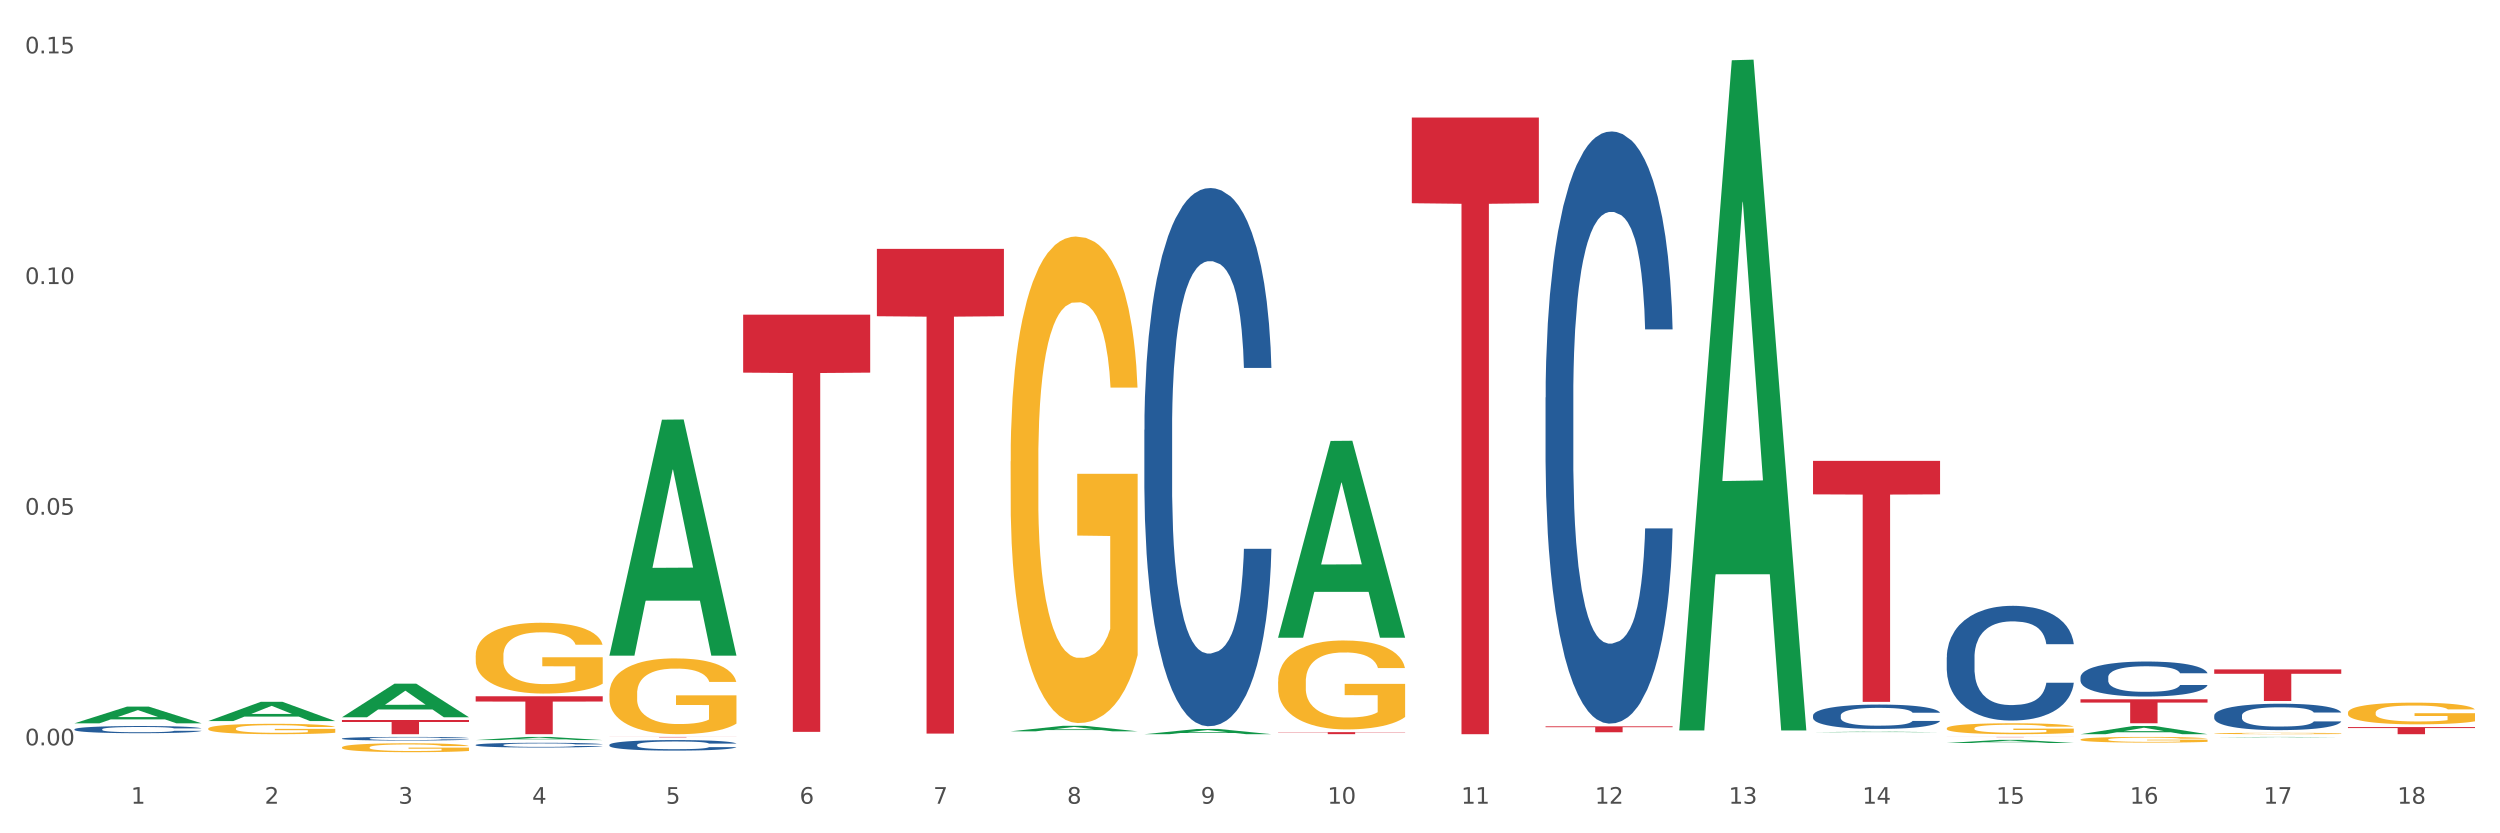 <?xml version="1.0" encoding="utf-8" standalone="no"?>
<!DOCTYPE svg PUBLIC "-//W3C//DTD SVG 1.1//EN"
  "http://www.w3.org/Graphics/SVG/1.1/DTD/svg11.dtd">
<svg xmlns:xlink="http://www.w3.org/1999/xlink" width="1080pt" height="360pt" viewBox="0 0 1080 360" xmlns="http://www.w3.org/2000/svg" version="1.1">
 <rect x="0" y="0" width="1080" height="360" fill="#333333" stroke="none"/>
 <defs>
  <style type="text/css">*{stroke-linejoin: round; stroke-linecap: butt}</style>
 </defs>
 <g id="figure_1">
  <g id="patch_1">
   <path d="M 0 360 
L 1080 360 
L 1080 0 
L 0 0 
z
" style="fill: #ffffff; stroke: #ffffff; stroke-linejoin: miter"/>
  </g>
  <g id="axes_1">
   <g id="matplotlib.axis_1">
    <g id="xtick_1">
     <g id="text_1">
      <!-- 1 -->
      <g style="fill: #4d4d4d" transform="translate(56.563 347.204) scale(0.096 -0.096)">
       <defs>
        <path id="DejaVuSans-31" d="M 794 531 
L 1825 531 
L 1825 4091 
L 703 3866 
L 703 4441 
L 1819 4666 
L 2450 4666 
L 2450 531 
L 3481 531 
L 3481 0 
L 794 0 
L 794 531 
z
" transform="scale(0.016)"/>
       </defs>
       <use xlink:href="#DejaVuSans-31"/>
      </g>
     </g>
    </g>
    <g id="xtick_2">
     <g id="text_2">
      <!-- 2 -->
      <g style="fill: #4d4d4d" transform="translate(114.336 347.204) scale(0.096 -0.096)">
       <defs>
        <path id="DejaVuSans-32" d="M 1228 531 
L 3431 531 
L 3431 0 
L 469 0 
L 469 531 
Q 828 903 1448 1529 
Q 2069 2156 2228 2338 
Q 2531 2678 2651 2914 
Q 2772 3150 2772 3378 
Q 2772 3750 2511 3984 
Q 2250 4219 1831 4219 
Q 1534 4219 1204 4116 
Q 875 4013 500 3803 
L 500 4441 
Q 881 4594 1212 4672 
Q 1544 4750 1819 4750 
Q 2544 4750 2975 4387 
Q 3406 4025 3406 3419 
Q 3406 3131 3298 2873 
Q 3191 2616 2906 2266 
Q 2828 2175 2409 1742 
Q 1991 1309 1228 531 
z
" transform="scale(0.016)"/>
       </defs>
       <use xlink:href="#DejaVuSans-32"/>
      </g>
     </g>
    </g>
    <g id="xtick_3">
     <g id="text_3">
      <!-- 3 -->
      <g style="fill: #4d4d4d" transform="translate(172.109 347.204) scale(0.096 -0.096)">
       <defs>
        <path id="DejaVuSans-33" d="M 2597 2516 
Q 3050 2419 3304 2112 
Q 3559 1806 3559 1356 
Q 3559 666 3084 287 
Q 2609 -91 1734 -91 
Q 1441 -91 1130 -33 
Q 819 25 488 141 
L 488 750 
Q 750 597 1062 519 
Q 1375 441 1716 441 
Q 2309 441 2620 675 
Q 2931 909 2931 1356 
Q 2931 1769 2642 2001 
Q 2353 2234 1838 2234 
L 1294 2234 
L 1294 2753 
L 1863 2753 
Q 2328 2753 2575 2939 
Q 2822 3125 2822 3475 
Q 2822 3834 2567 4026 
Q 2313 4219 1838 4219 
Q 1578 4219 1281 4162 
Q 984 4106 628 3988 
L 628 4550 
Q 988 4650 1302 4700 
Q 1616 4750 1894 4750 
Q 2613 4750 3031 4423 
Q 3450 4097 3450 3541 
Q 3450 3153 3228 2886 
Q 3006 2619 2597 2516 
z
" transform="scale(0.016)"/>
       </defs>
       <use xlink:href="#DejaVuSans-33"/>
      </g>
     </g>
    </g>
    <g id="xtick_4">
     <g id="text_4">
      <!-- 4 -->
      <g style="fill: #4d4d4d" transform="translate(229.882 347.204) scale(0.096 -0.096)">
       <defs>
        <path id="DejaVuSans-34" d="M 2419 4116 
L 825 1625 
L 2419 1625 
L 2419 4116 
z
M 2253 4666 
L 3047 4666 
L 3047 1625 
L 3713 1625 
L 3713 1100 
L 3047 1100 
L 3047 0 
L 2419 0 
L 2419 1100 
L 313 1100 
L 313 1709 
L 2253 4666 
z
" transform="scale(0.016)"/>
       </defs>
       <use xlink:href="#DejaVuSans-34"/>
      </g>
     </g>
    </g>
    <g id="xtick_5">
     <g id="text_5">
      <!-- 5 -->
      <g style="fill: #4d4d4d" transform="translate(287.655 347.204) scale(0.096 -0.096)">
       <defs>
        <path id="DejaVuSans-35" d="M 691 4666 
L 3169 4666 
L 3169 4134 
L 1269 4134 
L 1269 2991 
Q 1406 3038 1543 3061 
Q 1681 3084 1819 3084 
Q 2600 3084 3056 2656 
Q 3513 2228 3513 1497 
Q 3513 744 3044 326 
Q 2575 -91 1722 -91 
Q 1428 -91 1123 -41 
Q 819 9 494 109 
L 494 744 
Q 775 591 1075 516 
Q 1375 441 1709 441 
Q 2250 441 2565 725 
Q 2881 1009 2881 1497 
Q 2881 1984 2565 2268 
Q 2250 2553 1709 2553 
Q 1456 2553 1204 2497 
Q 953 2441 691 2322 
L 691 4666 
z
" transform="scale(0.016)"/>
       </defs>
       <use xlink:href="#DejaVuSans-35"/>
      </g>
     </g>
    </g>
    <g id="xtick_6">
     <g id="text_6">
      <!-- 6 -->
      <g style="fill: #4d4d4d" transform="translate(345.428 347.204) scale(0.096 -0.096)">
       <defs>
        <path id="DejaVuSans-36" d="M 2113 2584 
Q 1688 2584 1439 2293 
Q 1191 2003 1191 1497 
Q 1191 994 1439 701 
Q 1688 409 2113 409 
Q 2538 409 2786 701 
Q 3034 994 3034 1497 
Q 3034 2003 2786 2293 
Q 2538 2584 2113 2584 
z
M 3366 4563 
L 3366 3988 
Q 3128 4100 2886 4159 
Q 2644 4219 2406 4219 
Q 1781 4219 1451 3797 
Q 1122 3375 1075 2522 
Q 1259 2794 1537 2939 
Q 1816 3084 2150 3084 
Q 2853 3084 3261 2657 
Q 3669 2231 3669 1497 
Q 3669 778 3244 343 
Q 2819 -91 2113 -91 
Q 1303 -91 875 529 
Q 447 1150 447 2328 
Q 447 3434 972 4092 
Q 1497 4750 2381 4750 
Q 2619 4750 2861 4703 
Q 3103 4656 3366 4563 
z
" transform="scale(0.016)"/>
       </defs>
       <use xlink:href="#DejaVuSans-36"/>
      </g>
     </g>
    </g>
    <g id="xtick_7">
     <g id="text_7">
      <!-- 7 -->
      <g style="fill: #4d4d4d" transform="translate(403.201 347.204) scale(0.096 -0.096)">
       <defs>
        <path id="DejaVuSans-37" d="M 525 4666 
L 3525 4666 
L 3525 4397 
L 1831 0 
L 1172 0 
L 2766 4134 
L 525 4134 
L 525 4666 
z
" transform="scale(0.016)"/>
       </defs>
       <use xlink:href="#DejaVuSans-37"/>
      </g>
     </g>
    </g>
    <g id="xtick_8">
     <g id="text_8">
      <!-- 8 -->
      <g style="fill: #4d4d4d" transform="translate(460.974 347.204) scale(0.096 -0.096)">
       <defs>
        <path id="DejaVuSans-38" d="M 2034 2216 
Q 1584 2216 1326 1975 
Q 1069 1734 1069 1313 
Q 1069 891 1326 650 
Q 1584 409 2034 409 
Q 2484 409 2743 651 
Q 3003 894 3003 1313 
Q 3003 1734 2745 1975 
Q 2488 2216 2034 2216 
z
M 1403 2484 
Q 997 2584 770 2862 
Q 544 3141 544 3541 
Q 544 4100 942 4425 
Q 1341 4750 2034 4750 
Q 2731 4750 3128 4425 
Q 3525 4100 3525 3541 
Q 3525 3141 3298 2862 
Q 3072 2584 2669 2484 
Q 3125 2378 3379 2068 
Q 3634 1759 3634 1313 
Q 3634 634 3220 271 
Q 2806 -91 2034 -91 
Q 1263 -91 848 271 
Q 434 634 434 1313 
Q 434 1759 690 2068 
Q 947 2378 1403 2484 
z
M 1172 3481 
Q 1172 3119 1398 2916 
Q 1625 2713 2034 2713 
Q 2441 2713 2670 2916 
Q 2900 3119 2900 3481 
Q 2900 3844 2670 4047 
Q 2441 4250 2034 4250 
Q 1625 4250 1398 4047 
Q 1172 3844 1172 3481 
z
" transform="scale(0.016)"/>
       </defs>
       <use xlink:href="#DejaVuSans-38"/>
      </g>
     </g>
    </g>
    <g id="xtick_9">
     <g id="text_9">
      <!-- 9 -->
      <g style="fill: #4d4d4d" transform="translate(518.747 347.204) scale(0.096 -0.096)">
       <defs>
        <path id="DejaVuSans-39" d="M 703 97 
L 703 672 
Q 941 559 1184 500 
Q 1428 441 1663 441 
Q 2288 441 2617 861 
Q 2947 1281 2994 2138 
Q 2813 1869 2534 1725 
Q 2256 1581 1919 1581 
Q 1219 1581 811 2004 
Q 403 2428 403 3163 
Q 403 3881 828 4315 
Q 1253 4750 1959 4750 
Q 2769 4750 3195 4129 
Q 3622 3509 3622 2328 
Q 3622 1225 3098 567 
Q 2575 -91 1691 -91 
Q 1453 -91 1209 -44 
Q 966 3 703 97 
z
M 1959 2075 
Q 2384 2075 2632 2365 
Q 2881 2656 2881 3163 
Q 2881 3666 2632 3958 
Q 2384 4250 1959 4250 
Q 1534 4250 1286 3958 
Q 1038 3666 1038 3163 
Q 1038 2656 1286 2365 
Q 1534 2075 1959 2075 
z
" transform="scale(0.016)"/>
       </defs>
       <use xlink:href="#DejaVuSans-39"/>
      </g>
     </g>
    </g>
    <g id="xtick_10">
     <g id="text_10">
      <!-- 10 -->
      <g style="fill: #4d4d4d" transform="translate(573.466 347.204) scale(0.096 -0.096)">
       <defs>
        <path id="DejaVuSans-30" d="M 2034 4250 
Q 1547 4250 1301 3770 
Q 1056 3291 1056 2328 
Q 1056 1369 1301 889 
Q 1547 409 2034 409 
Q 2525 409 2770 889 
Q 3016 1369 3016 2328 
Q 3016 3291 2770 3770 
Q 2525 4250 2034 4250 
z
M 2034 4750 
Q 2819 4750 3233 4129 
Q 3647 3509 3647 2328 
Q 3647 1150 3233 529 
Q 2819 -91 2034 -91 
Q 1250 -91 836 529 
Q 422 1150 422 2328 
Q 422 3509 836 4129 
Q 1250 4750 2034 4750 
z
" transform="scale(0.016)"/>
       </defs>
       <use xlink:href="#DejaVuSans-31"/>
       <use xlink:href="#DejaVuSans-30" transform="translate(63.623 0)"/>
      </g>
     </g>
    </g>
    <g id="xtick_11">
     <g id="text_11">
      <!-- 11 -->
      <g style="fill: #4d4d4d" transform="translate(631.239 347.204) scale(0.096 -0.096)">
       <use xlink:href="#DejaVuSans-31"/>
       <use xlink:href="#DejaVuSans-31" transform="translate(63.623 0)"/>
      </g>
     </g>
    </g>
    <g id="xtick_12">
     <g id="text_12">
      <!-- 12 -->
      <g style="fill: #4d4d4d" transform="translate(689.012 347.204) scale(0.096 -0.096)">
       <use xlink:href="#DejaVuSans-31"/>
       <use xlink:href="#DejaVuSans-32" transform="translate(63.623 0)"/>
      </g>
     </g>
    </g>
    <g id="xtick_13">
     <g id="text_13">
      <!-- 13 -->
      <g style="fill: #4d4d4d" transform="translate(746.785 347.204) scale(0.096 -0.096)">
       <use xlink:href="#DejaVuSans-31"/>
       <use xlink:href="#DejaVuSans-33" transform="translate(63.623 0)"/>
      </g>
     </g>
    </g>
    <g id="xtick_14">
     <g id="text_14">
      <!-- 14 -->
      <g style="fill: #4d4d4d" transform="translate(804.558 347.204) scale(0.096 -0.096)">
       <use xlink:href="#DejaVuSans-31"/>
       <use xlink:href="#DejaVuSans-34" transform="translate(63.623 0)"/>
      </g>
     </g>
    </g>
    <g id="xtick_15">
     <g id="text_15">
      <!-- 15 -->
      <g style="fill: #4d4d4d" transform="translate(862.331 347.204) scale(0.096 -0.096)">
       <use xlink:href="#DejaVuSans-31"/>
       <use xlink:href="#DejaVuSans-35" transform="translate(63.623 0)"/>
      </g>
     </g>
    </g>
    <g id="xtick_16">
     <g id="text_16">
      <!-- 16 -->
      <g style="fill: #4d4d4d" transform="translate(920.104 347.204) scale(0.096 -0.096)">
       <use xlink:href="#DejaVuSans-31"/>
       <use xlink:href="#DejaVuSans-36" transform="translate(63.623 0)"/>
      </g>
     </g>
    </g>
    <g id="xtick_17">
     <g id="text_17">
      <!-- 17 -->
      <g style="fill: #4d4d4d" transform="translate(977.877 347.204) scale(0.096 -0.096)">
       <use xlink:href="#DejaVuSans-31"/>
       <use xlink:href="#DejaVuSans-37" transform="translate(63.623 0)"/>
      </g>
     </g>
    </g>
    <g id="xtick_18">
     <g id="text_18">
      <!-- 18 -->
      <g style="fill: #4d4d4d" transform="translate(1035.65 347.204) scale(0.096 -0.096)">
       <use xlink:href="#DejaVuSans-31"/>
       <use xlink:href="#DejaVuSans-38" transform="translate(63.623 0)"/>
      </g>
     </g>
    </g>
    <g id="xtick_19"/>
    <g id="xtick_20"/>
    <g id="xtick_21"/>
    <g id="xtick_22"/>
    <g id="xtick_23"/>
    <g id="xtick_24"/>
    <g id="xtick_25"/>
    <g id="xtick_26"/>
    <g id="xtick_27"/>
    <g id="xtick_28"/>
    <g id="xtick_29"/>
    <g id="xtick_30"/>
    <g id="xtick_31"/>
    <g id="xtick_32"/>
    <g id="xtick_33"/>
    <g id="xtick_34"/>
    <g id="xtick_35"/>
   </g>
   <g id="matplotlib.axis_2">
    <g id="ytick_1">
     <g id="text_19">
      <!-- 0.00 -->
      <g style="fill: #4d4d4d" transform="translate(10.8 321.993) scale(0.096 -0.096)">
       <defs>
        <path id="DejaVuSans-2e" d="M 684 794 
L 1344 794 
L 1344 0 
L 684 0 
L 684 794 
z
" transform="scale(0.016)"/>
       </defs>
       <use xlink:href="#DejaVuSans-30"/>
       <use xlink:href="#DejaVuSans-2e" transform="translate(63.623 0)"/>
       <use xlink:href="#DejaVuSans-30" transform="translate(95.41 0)"/>
       <use xlink:href="#DejaVuSans-30" transform="translate(159.033 0)"/>
      </g>
     </g>
    </g>
    <g id="ytick_2">
     <g id="text_20">
      <!-- 0.05 -->
      <g style="fill: #4d4d4d" transform="translate(10.8 222.35) scale(0.096 -0.096)">
       <use xlink:href="#DejaVuSans-30"/>
       <use xlink:href="#DejaVuSans-2e" transform="translate(63.623 0)"/>
       <use xlink:href="#DejaVuSans-30" transform="translate(95.41 0)"/>
       <use xlink:href="#DejaVuSans-35" transform="translate(159.033 0)"/>
      </g>
     </g>
    </g>
    <g id="ytick_3">
     <g id="text_21">
      <!-- 0.10 -->
      <g style="fill: #4d4d4d" transform="translate(10.8 122.707) scale(0.096 -0.096)">
       <use xlink:href="#DejaVuSans-30"/>
       <use xlink:href="#DejaVuSans-2e" transform="translate(63.623 0)"/>
       <use xlink:href="#DejaVuSans-31" transform="translate(95.41 0)"/>
       <use xlink:href="#DejaVuSans-30" transform="translate(159.033 0)"/>
      </g>
     </g>
    </g>
    <g id="ytick_4">
     <g id="text_22">
      <!-- 0.15 -->
      <g style="fill: #4d4d4d" transform="translate(10.8 23.065) scale(0.096 -0.096)">
       <use xlink:href="#DejaVuSans-30"/>
       <use xlink:href="#DejaVuSans-2e" transform="translate(63.623 0)"/>
       <use xlink:href="#DejaVuSans-31" transform="translate(95.41 0)"/>
       <use xlink:href="#DejaVuSans-35" transform="translate(159.033 0)"/>
      </g>
     </g>
    </g>
    <g id="ytick_5"/>
    <g id="ytick_6"/>
    <g id="ytick_7"/>
   </g>
   <g id="PolyCollection_1">
    <path d="M 725.451 315.028 
L 725.507 314.756 
L 748.14 26.032 
L 757.533 25.759 
L 780.335 315.572 
L 769.471 315.572 
L 764.549 248.085 
L 741.181 248.085 
L 741.011 249.174 
L 736.258 315.572 
L 725.451 315.572 
L 725.451 315.028 
L 744.123 207.811 
L 761.607 207.539 
L 752.95 87.532 
L 752.836 86.988 
L 752.723 87.804 
L 744.066 207.539 
L 744.123 207.811 
L 725.451 315.028 
z
" clip-path="url(#p7e5e70eab1)" style="fill: #109648"/>
    <path d="M 552.132 275.351 
L 552.188 275.271 
L 574.821 190.481 
L 584.214 190.401 
L 607.016 275.51 
L 596.152 275.51 
L 591.23 255.691 
L 567.862 255.691 
L 567.692 256.011 
L 562.939 275.51 
L 552.132 275.51 
L 552.132 275.351 
L 570.804 243.864 
L 588.288 243.784 
L 579.631 208.542 
L 579.517 208.382 
L 579.404 208.621 
L 570.747 243.784 
L 570.804 243.864 
L 552.132 275.351 
z
" clip-path="url(#p7e5e70eab1)" style="fill: #109648"/>
    <path d="M 494.359 317.171 
L 494.415 317.169 
L 517.048 314.914 
L 526.441 314.912 
L 549.243 317.175 
L 538.379 317.175 
L 533.457 316.648 
L 510.089 316.648 
L 509.919 316.656 
L 505.166 317.175 
L 494.359 317.175 
L 494.359 317.171 
L 513.031 316.333 
L 530.515 316.331 
L 521.858 315.394 
L 521.744 315.39 
L 521.631 315.396 
L 512.974 316.331 
L 513.031 316.333 
L 494.359 317.171 
z
" clip-path="url(#p7e5e70eab1)" style="fill: #109648"/>
    <path d="M 436.586 315.93 
L 436.642 315.927 
L 459.275 313.538 
L 468.668 313.536 
L 491.47 315.934 
L 480.606 315.934 
L 475.684 315.376 
L 452.316 315.376 
L 452.146 315.385 
L 447.393 315.934 
L 436.586 315.934 
L 436.586 315.93 
L 455.258 315.042 
L 472.742 315.04 
L 464.085 314.047 
L 463.971 314.042 
L 463.858 314.049 
L 455.201 315.04 
L 455.258 315.042 
L 436.586 315.93 
z
" clip-path="url(#p7e5e70eab1)" style="fill: #109648"/>
    <path d="M 956.543 316.856 
L 956.607 316.856 
L 956.607 316.836 
L 956.737 316.819 
L 957.385 316.779 
L 958.357 316.745 
L 959.07 316.727 
L 959.783 316.713 
L 960.625 316.698 
L 961.662 316.683 
L 963.541 316.661 
L 964.707 316.649 
L 966.133 316.637 
L 968.725 316.62 
L 970.604 316.61 
L 972.548 316.602 
L 975.723 316.592 
L 977.797 316.588 
L 980 316.585 
L 982.656 316.583 
L 984.665 316.582 
L 989.072 316.584 
L 992.83 316.589 
L 994.644 316.592 
L 996.977 316.599 
L 998.208 316.603 
L 1000.217 316.612 
L 1002.29 316.623 
L 1003.716 316.633 
L 1005.854 316.651 
L 1007.474 316.67 
L 1008.965 316.693 
L 1009.742 316.708 
L 1010.325 316.723 
L 1010.844 316.74 
L 1011.362 316.766 
L 999.698 316.766 
L 999.245 316.747 
L 998.532 316.729 
L 997.495 316.712 
L 996.588 316.701 
L 995.033 316.688 
L 993.607 316.679 
L 992.117 316.673 
L 990.303 316.667 
L 988.877 316.664 
L 986.868 316.662 
L 982.916 316.663 
L 980.259 316.667 
L 978.445 316.673 
L 977.278 316.677 
L 976.241 316.683 
L 975.075 316.69 
L 973.714 316.702 
L 972.742 316.712 
L 971.77 316.725 
L 970.993 316.738 
L 970.28 316.753 
L 969.697 316.769 
L 969.243 316.786 
L 968.854 316.807 
L 968.53 316.841 
L 968.53 316.915 
L 968.66 316.932 
L 968.984 316.954 
L 969.373 316.971 
L 970.021 316.991 
L 970.604 317.004 
L 971.706 317.024 
L 972.937 317.04 
L 973.909 317.05 
L 974.881 317.059 
L 976.565 317.071 
L 978.445 317.081 
L 980.065 317.087 
L 982.268 317.092 
L 983.758 317.094 
L 985.054 317.095 
L 988.229 317.095 
L 990.497 317.094 
L 993.024 317.09 
L 994.968 317.085 
L 996.588 317.079 
L 998.403 317.069 
L 999.569 317.06 
L 999.569 316.947 
L 985.313 316.946 
L 985.313 316.871 
L 1011.427 316.871 
L 1011.427 317.092 
L 1010.325 317.103 
L 1009.094 317.114 
L 1007.798 317.123 
L 1005.854 317.134 
L 1003.522 317.145 
L 1001.448 317.153 
L 999.245 317.159 
L 996.653 317.165 
L 993.283 317.171 
L 991.21 317.173 
L 988.618 317.174 
L 985.572 317.175 
L 982.916 317.174 
L 980.324 317.171 
L 977.602 317.166 
L 974.945 317.159 
L 972.937 317.152 
L 970.928 317.144 
L 968.79 317.132 
L 967.105 317.121 
L 965.809 317.112 
L 964.383 317.099 
L 962.828 317.083 
L 961.662 317.068 
L 960.625 317.053 
L 959.523 317.034 
L 958.746 317.017 
L 957.968 316.996 
L 957.515 316.98 
L 956.996 316.956 
L 956.607 316.922 
L 956.543 316.856 
z
" clip-path="url(#p7e5e70eab1)" style="fill: #f7b32b"/>
    <path d="M 1014.316 307.875 
L 1014.38 307.866 
L 1014.38 307.558 
L 1014.51 307.292 
L 1015.158 306.65 
L 1016.13 306.119 
L 1016.843 305.837 
L 1017.556 305.605 
L 1018.398 305.374 
L 1019.435 305.134 
L 1021.314 304.783 
L 1022.48 304.603 
L 1023.906 304.415 
L 1026.498 304.141 
L 1028.377 303.987 
L 1030.321 303.858 
L 1033.496 303.704 
L 1035.57 303.636 
L 1037.773 303.584 
L 1040.429 303.55 
L 1042.438 303.542 
L 1046.845 303.567 
L 1050.603 303.644 
L 1052.417 303.704 
L 1054.75 303.807 
L 1055.981 303.876 
L 1057.99 304.013 
L 1060.063 304.192 
L 1061.489 304.346 
L 1063.627 304.638 
L 1065.247 304.929 
L 1066.738 305.288 
L 1067.515 305.537 
L 1068.098 305.768 
L 1068.617 306.033 
L 1069.135 306.453 
L 1057.471 306.453 
L 1057.018 306.153 
L 1056.305 305.871 
L 1055.268 305.597 
L 1054.361 305.425 
L 1052.806 305.211 
L 1051.38 305.074 
L 1049.89 304.972 
L 1048.076 304.886 
L 1046.65 304.843 
L 1044.641 304.809 
L 1040.689 304.817 
L 1038.032 304.886 
L 1036.218 304.972 
L 1035.051 305.049 
L 1034.014 305.134 
L 1032.848 305.254 
L 1031.487 305.434 
L 1030.515 305.597 
L 1029.543 305.802 
L 1028.766 306.008 
L 1028.053 306.248 
L 1027.47 306.504 
L 1027.016 306.77 
L 1026.627 307.095 
L 1026.303 307.635 
L 1026.303 308.808 
L 1026.433 309.073 
L 1026.757 309.425 
L 1027.146 309.69 
L 1027.794 310.007 
L 1028.377 310.221 
L 1029.479 310.529 
L 1030.71 310.786 
L 1031.682 310.949 
L 1032.654 311.086 
L 1034.338 311.274 
L 1036.218 311.428 
L 1037.838 311.523 
L 1040.041 311.608 
L 1041.531 311.642 
L 1042.827 311.66 
L 1046.002 311.66 
L 1048.27 311.634 
L 1050.797 311.574 
L 1052.741 311.497 
L 1054.361 311.403 
L 1056.176 311.249 
L 1057.342 311.103 
L 1057.342 309.313 
L 1043.086 309.305 
L 1043.086 308.114 
L 1069.2 308.114 
L 1069.2 311.608 
L 1068.098 311.788 
L 1066.867 311.951 
L 1065.571 312.096 
L 1063.627 312.276 
L 1061.295 312.447 
L 1059.221 312.567 
L 1057.018 312.67 
L 1054.426 312.764 
L 1051.056 312.85 
L 1048.983 312.884 
L 1046.391 312.91 
L 1043.345 312.918 
L 1040.689 312.901 
L 1038.097 312.858 
L 1035.375 312.781 
L 1032.718 312.67 
L 1030.71 312.559 
L 1028.701 312.422 
L 1026.563 312.242 
L 1024.878 312.071 
L 1023.582 311.916 
L 1022.156 311.719 
L 1020.601 311.463 
L 1019.435 311.231 
L 1018.398 310.992 
L 1017.296 310.683 
L 1016.519 310.418 
L 1015.741 310.084 
L 1015.288 309.836 
L 1014.769 309.45 
L 1014.38 308.911 
L 1014.316 307.875 
z
" clip-path="url(#p7e5e70eab1)" style="fill: #f7b32b"/>
    <path d="M 840.997 314.636 
L 841.062 314.632 
L 841.062 314.476 
L 841.191 314.343 
L 841.839 314.019 
L 842.811 313.752 
L 843.524 313.61 
L 844.237 313.494 
L 845.079 313.377 
L 846.116 313.256 
L 847.995 313.08 
L 849.161 312.989 
L 850.587 312.894 
L 853.179 312.756 
L 855.058 312.679 
L 857.002 312.614 
L 860.177 312.537 
L 862.251 312.502 
L 864.454 312.476 
L 867.111 312.459 
L 869.119 312.455 
L 873.526 312.468 
L 877.284 312.506 
L 879.098 312.537 
L 881.431 312.588 
L 882.662 312.623 
L 884.671 312.692 
L 886.744 312.782 
L 888.17 312.86 
L 890.308 313.006 
L 891.928 313.153 
L 893.419 313.334 
L 894.196 313.459 
L 894.779 313.575 
L 895.298 313.709 
L 895.816 313.92 
L 884.153 313.92 
L 883.699 313.769 
L 882.986 313.627 
L 881.949 313.489 
L 881.042 313.403 
L 879.487 313.295 
L 878.061 313.226 
L 876.571 313.175 
L 874.757 313.131 
L 873.331 313.11 
L 871.322 313.093 
L 867.37 313.097 
L 864.713 313.131 
L 862.899 313.175 
L 861.732 313.213 
L 860.695 313.256 
L 859.529 313.317 
L 858.168 313.407 
L 857.196 313.489 
L 856.224 313.593 
L 855.447 313.696 
L 854.734 313.817 
L 854.151 313.946 
L 853.697 314.08 
L 853.308 314.244 
L 852.984 314.515 
L 852.984 315.106 
L 853.114 315.239 
L 853.438 315.416 
L 853.827 315.55 
L 854.475 315.709 
L 855.058 315.817 
L 856.16 315.972 
L 857.391 316.102 
L 858.363 316.183 
L 859.335 316.252 
L 861.019 316.347 
L 862.899 316.425 
L 864.519 316.472 
L 866.722 316.515 
L 868.212 316.533 
L 869.508 316.541 
L 872.683 316.541 
L 874.951 316.528 
L 877.478 316.498 
L 879.422 316.459 
L 881.042 316.412 
L 882.857 316.334 
L 884.023 316.261 
L 884.023 315.36 
L 869.767 315.356 
L 869.767 314.757 
L 895.881 314.757 
L 895.881 316.515 
L 894.779 316.606 
L 893.548 316.688 
L 892.252 316.761 
L 890.308 316.852 
L 887.976 316.938 
L 885.902 316.998 
L 883.699 317.05 
L 881.107 317.097 
L 877.737 317.14 
L 875.664 317.158 
L 873.072 317.171 
L 870.026 317.175 
L 867.37 317.166 
L 864.778 317.145 
L 862.056 317.106 
L 859.4 317.05 
L 857.391 316.994 
L 855.382 316.925 
L 853.244 316.834 
L 851.559 316.748 
L 850.263 316.671 
L 848.837 316.571 
L 847.282 316.442 
L 846.116 316.326 
L 845.079 316.205 
L 843.977 316.05 
L 843.2 315.916 
L 842.422 315.748 
L 841.969 315.623 
L 841.45 315.429 
L 841.062 315.157 
L 840.997 314.636 
z
" clip-path="url(#p7e5e70eab1)" style="fill: #f7b32b"/>
    <path d="M 898.77 319.486 
L 898.835 319.483 
L 898.835 319.402 
L 898.964 319.332 
L 899.612 319.163 
L 900.584 319.024 
L 901.297 318.949 
L 902.01 318.888 
L 902.852 318.828 
L 903.889 318.764 
L 905.768 318.672 
L 906.934 318.625 
L 908.36 318.575 
L 910.952 318.503 
L 912.831 318.462 
L 914.775 318.429 
L 917.95 318.388 
L 920.024 318.37 
L 922.227 318.357 
L 924.884 318.348 
L 926.892 318.345 
L 931.299 318.352 
L 935.057 318.372 
L 936.871 318.388 
L 939.204 318.415 
L 940.435 318.433 
L 942.444 318.469 
L 944.517 318.517 
L 945.943 318.557 
L 948.081 318.634 
L 949.701 318.71 
L 951.192 318.805 
L 951.969 318.87 
L 952.552 318.931 
L 953.071 319.001 
L 953.589 319.111 
L 941.926 319.111 
L 941.472 319.033 
L 940.759 318.958 
L 939.722 318.886 
L 938.815 318.841 
L 937.26 318.785 
L 935.834 318.749 
L 934.344 318.722 
L 932.53 318.699 
L 931.104 318.688 
L 929.095 318.679 
L 925.143 318.681 
L 922.486 318.699 
L 920.672 318.722 
L 919.505 318.742 
L 918.468 318.764 
L 917.302 318.796 
L 915.941 318.843 
L 914.969 318.886 
L 913.997 318.94 
L 913.22 318.994 
L 912.507 319.057 
L 911.924 319.125 
L 911.47 319.195 
L 911.081 319.281 
L 910.757 319.422 
L 910.757 319.731 
L 910.887 319.801 
L 911.211 319.893 
L 911.6 319.963 
L 912.248 320.047 
L 912.831 320.103 
L 913.933 320.184 
L 915.164 320.252 
L 916.136 320.295 
L 917.108 320.331 
L 918.792 320.38 
L 920.672 320.421 
L 922.292 320.446 
L 924.495 320.468 
L 925.985 320.477 
L 927.281 320.482 
L 930.456 320.482 
L 932.724 320.475 
L 935.251 320.459 
L 937.195 320.439 
L 938.815 320.414 
L 940.63 320.374 
L 941.796 320.335 
L 941.796 319.864 
L 927.54 319.862 
L 927.54 319.549 
L 953.654 319.549 
L 953.654 320.468 
L 952.552 320.515 
L 951.321 320.558 
L 950.025 320.597 
L 948.081 320.644 
L 945.749 320.689 
L 943.675 320.721 
L 941.472 320.748 
L 938.88 320.772 
L 935.51 320.795 
L 933.437 320.804 
L 930.845 320.811 
L 927.799 320.813 
L 925.143 320.808 
L 922.551 320.797 
L 919.829 320.777 
L 917.172 320.748 
L 915.164 320.718 
L 913.155 320.682 
L 911.017 320.635 
L 909.332 320.59 
L 908.036 320.549 
L 906.61 320.497 
L 905.055 320.43 
L 903.889 320.369 
L 902.852 320.306 
L 901.75 320.225 
L 900.973 320.155 
L 900.195 320.067 
L 899.742 320.002 
L 899.223 319.9 
L 898.835 319.758 
L 898.77 319.486 
z
" clip-path="url(#p7e5e70eab1)" style="fill: #f7b32b"/>
    <path d="M 263.267 283.057 
L 263.324 282.961 
L 285.956 181.304 
L 295.349 181.209 
L 318.151 283.248 
L 307.288 283.248 
L 302.365 259.487 
L 278.997 259.487 
L 278.827 259.87 
L 274.074 283.248 
L 263.267 283.248 
L 263.267 283.057 
L 281.939 245.307 
L 299.423 245.211 
L 290.766 202.958 
L 290.653 202.766 
L 290.539 203.054 
L 281.882 245.211 
L 281.939 245.307 
L 263.267 283.057 
z
" clip-path="url(#p7e5e70eab1)" style="fill: #109648"/>
    <path d="M 205.494 319.709 
L 205.551 319.708 
L 228.183 318.347 
L 237.576 318.345 
L 260.378 319.712 
L 249.515 319.712 
L 244.592 319.394 
L 221.224 319.394 
L 221.054 319.399 
L 216.301 319.712 
L 205.494 319.712 
L 205.494 319.709 
L 224.166 319.204 
L 241.65 319.202 
L 232.993 318.637 
L 232.88 318.634 
L 232.766 318.638 
L 224.109 319.202 
L 224.166 319.204 
L 205.494 319.709 
z
" clip-path="url(#p7e5e70eab1)" style="fill: #109648"/>
    <path d="M 147.721 309.843 
L 147.778 309.83 
L 170.41 295.352 
L 179.803 295.338 
L 202.605 309.871 
L 191.742 309.871 
L 186.819 306.487 
L 163.451 306.487 
L 163.281 306.541 
L 158.528 309.871 
L 147.721 309.871 
L 147.721 309.843 
L 166.393 304.467 
L 183.877 304.453 
L 175.22 298.436 
L 175.107 298.408 
L 174.993 298.449 
L 166.336 304.453 
L 166.393 304.467 
L 147.721 309.843 
z
" clip-path="url(#p7e5e70eab1)" style="fill: #109648"/>
    <path d="M 89.948 311.492 
L 90.005 311.485 
L 112.637 303.191 
L 122.03 303.184 
L 144.832 311.508 
L 133.969 311.508 
L 129.046 309.57 
L 105.678 309.57 
L 105.508 309.601 
L 100.755 311.508 
L 89.948 311.508 
L 89.948 311.492 
L 108.62 308.413 
L 126.104 308.405 
L 117.447 304.958 
L 117.334 304.942 
L 117.22 304.966 
L 108.563 308.405 
L 108.62 308.413 
L 89.948 311.492 
z
" clip-path="url(#p7e5e70eab1)" style="fill: #109648"/>
    <path d="M 898.77 317.168 
L 898.826 317.165 
L 921.459 313.635 
L 930.852 313.632 
L 953.654 317.175 
L 942.79 317.175 
L 937.868 316.35 
L 914.499 316.35 
L 914.33 316.363 
L 909.577 317.175 
L 898.77 317.175 
L 898.77 317.168 
L 917.442 315.858 
L 934.925 315.854 
L 926.268 314.387 
L 926.155 314.381 
L 926.042 314.391 
L 917.385 315.854 
L 917.442 315.858 
L 898.77 317.168 
z
" clip-path="url(#p7e5e70eab1)" style="fill: #109648"/>
    <path d="M 956.543 318.537 
L 956.599 318.536 
L 979.232 318.345 
L 988.625 318.345 
L 1011.427 318.537 
L 1000.563 318.537 
L 995.641 318.492 
L 972.272 318.492 
L 972.103 318.493 
L 967.35 318.537 
L 956.543 318.537 
L 956.543 318.537 
L 975.215 318.466 
L 992.698 318.465 
L 984.041 318.386 
L 983.928 318.386 
L 983.815 318.386 
L 975.158 318.465 
L 975.215 318.466 
L 956.543 318.537 
z
" clip-path="url(#p7e5e70eab1)" style="fill: #109648"/>
    <path d="M 840.997 320.97 
L 841.053 320.969 
L 863.686 319.631 
L 873.079 319.63 
L 895.881 320.972 
L 885.017 320.972 
L 880.095 320.66 
L 856.726 320.66 
L 856.557 320.665 
L 851.804 320.972 
L 840.997 320.972 
L 840.997 320.97 
L 859.669 320.473 
L 877.152 320.472 
L 868.495 319.916 
L 868.382 319.914 
L 868.269 319.917 
L 859.612 320.472 
L 859.669 320.473 
L 840.997 320.97 
z
" clip-path="url(#p7e5e70eab1)" style="fill: #109648"/>
    <path d="M 783.224 316.311 
L 783.28 316.31 
L 805.913 316.079 
L 815.306 316.078 
L 838.108 316.311 
L 827.244 316.311 
L 822.322 316.257 
L 798.953 316.257 
L 798.784 316.258 
L 794.031 316.311 
L 783.224 316.311 
L 783.224 316.311 
L 801.896 316.225 
L 819.38 316.224 
L 810.722 316.128 
L 810.609 316.128 
L 810.496 316.128 
L 801.839 316.224 
L 801.896 316.225 
L 783.224 316.311 
z
" clip-path="url(#p7e5e70eab1)" style="fill: #109648"/>
    <path d="M 609.905 50.771 
L 664.789 50.771 
L 664.789 87.792 
L 643.2 88.042 
L 643.2 317.175 
L 631.364 317.175 
L 631.364 88.042 
L 609.905 87.792 
L 609.905 51.021 
L 609.905 50.771 
z
" clip-path="url(#p7e5e70eab1)" style="fill: #d62839"/>
    <path d="M 667.678 313.781 
L 722.562 313.781 
L 722.562 314.136 
L 700.973 314.139 
L 700.973 316.334 
L 689.137 316.334 
L 689.137 314.139 
L 667.678 314.136 
L 667.678 313.784 
L 667.678 313.781 
z
" clip-path="url(#p7e5e70eab1)" style="fill: #d62839"/>
    <path d="M 552.132 316.283 
L 607.016 316.283 
L 607.016 316.404 
L 585.427 316.405 
L 585.427 317.154 
L 573.591 317.154 
L 573.591 316.405 
L 552.132 316.404 
L 552.132 316.284 
L 552.132 316.283 
z
" clip-path="url(#p7e5e70eab1)" style="fill: #d62839"/>
    <path d="M 1014.316 314.089 
L 1069.2 314.089 
L 1069.2 314.518 
L 1047.61 314.52 
L 1047.61 317.175 
L 1035.775 317.175 
L 1035.775 314.52 
L 1014.316 314.518 
L 1014.316 314.092 
L 1014.316 314.089 
z
" clip-path="url(#p7e5e70eab1)" style="fill: #d62839"/>
    <path d="M 840.997 318.345 
L 895.881 318.345 
L 895.881 318.361 
L 874.291 318.361 
L 874.291 318.46 
L 862.456 318.46 
L 862.456 318.361 
L 840.997 318.361 
L 840.997 318.345 
L 840.997 318.345 
z
" clip-path="url(#p7e5e70eab1)" style="fill: #d62839"/>
    <path d="M 783.224 199.093 
L 838.108 199.093 
L 838.108 213.561 
L 816.519 213.658 
L 816.519 303.201 
L 804.683 303.201 
L 804.683 213.658 
L 783.224 213.561 
L 783.224 199.191 
L 783.224 199.093 
z
" clip-path="url(#p7e5e70eab1)" style="fill: #d62839"/>
    <path d="M 956.543 289.178 
L 1011.427 289.178 
L 1011.427 291.076 
L 989.837 291.089 
L 989.837 302.835 
L 978.002 302.835 
L 978.002 291.089 
L 956.543 291.076 
L 956.543 289.191 
L 956.543 289.178 
z
" clip-path="url(#p7e5e70eab1)" style="fill: #d62839"/>
    <path d="M 898.77 302.086 
L 953.654 302.086 
L 953.654 303.528 
L 932.064 303.537 
L 932.064 312.462 
L 920.229 312.462 
L 920.229 303.537 
L 898.77 303.528 
L 898.77 302.095 
L 898.77 302.086 
z
" clip-path="url(#p7e5e70eab1)" style="fill: #d62839"/>
    <path d="M 263.267 318.345 
L 318.151 318.345 
L 318.151 318.372 
L 296.562 318.372 
L 296.562 318.536 
L 284.726 318.536 
L 284.726 318.372 
L 263.267 318.372 
L 263.267 318.345 
L 263.267 318.345 
z
" clip-path="url(#p7e5e70eab1)" style="fill: #d62839"/>
    <path d="M 321.04 135.926 
L 375.924 135.926 
L 375.924 160.975 
L 354.335 161.144 
L 354.335 316.178 
L 342.499 316.178 
L 342.499 161.144 
L 321.04 160.975 
L 321.04 136.095 
L 321.04 135.926 
z
" clip-path="url(#p7e5e70eab1)" style="fill: #d62839"/>
    <path d="M 205.494 300.795 
L 260.378 300.795 
L 260.378 303.071 
L 238.789 303.086 
L 238.789 317.175 
L 226.953 317.175 
L 226.953 303.086 
L 205.494 303.071 
L 205.494 300.81 
L 205.494 300.795 
z
" clip-path="url(#p7e5e70eab1)" style="fill: #d62839"/>
    <path d="M 378.813 107.504 
L 433.697 107.504 
L 433.697 136.606 
L 412.108 136.803 
L 412.108 316.921 
L 400.272 316.921 
L 400.272 136.803 
L 378.813 136.606 
L 378.813 107.701 
L 378.813 107.504 
z
" clip-path="url(#p7e5e70eab1)" style="fill: #d62839"/>
    <path d="M 147.721 311.041 
L 202.605 311.041 
L 202.605 311.893 
L 181.016 311.899 
L 181.016 317.175 
L 169.18 317.175 
L 169.18 311.899 
L 147.721 311.893 
L 147.721 311.047 
L 147.721 311.041 
z
" clip-path="url(#p7e5e70eab1)" style="fill: #d62839"/>
    <path d="M 32.175 315.035 
L 32.24 315.032 
L 32.24 314.952 
L 32.434 314.845 
L 33.148 314.646 
L 34.056 314.496 
L 35.613 314.321 
L 36.457 314.247 
L 37.56 314.165 
L 39.83 314.032 
L 42.425 313.918 
L 44.242 313.856 
L 45.604 313.816 
L 48.653 313.745 
L 50.405 313.714 
L 52.221 313.689 
L 53.778 313.672 
L 56.373 313.652 
L 58.449 313.643 
L 60.85 313.641 
L 62.861 313.643 
L 65.521 313.655 
L 69.413 313.689 
L 70.905 313.709 
L 72.917 313.743 
L 74.993 313.788 
L 76.679 313.833 
L 78.626 313.898 
L 80.637 313.983 
L 82.583 314.091 
L 83.945 314.19 
L 85.048 314.295 
L 86.021 314.423 
L 86.735 314.561 
L 87.059 314.678 
L 75.187 314.678 
L 74.863 314.573 
L 74.214 314.459 
L 73.565 314.383 
L 72.852 314.321 
L 71.749 314.25 
L 70.776 314.204 
L 69.154 314.151 
L 67.662 314.117 
L 66.429 314.097 
L 64.937 314.08 
L 61.758 314.063 
L 59.487 314.063 
L 58.06 314.068 
L 56.309 314.083 
L 54.816 314.102 
L 53.065 314.136 
L 51.702 314.173 
L 50.34 314.221 
L 49.562 314.255 
L 48.394 314.318 
L 47.615 314.369 
L 46.577 314.457 
L 45.993 314.519 
L 44.955 314.68 
L 44.501 314.799 
L 44.307 314.882 
L 44.177 314.972 
L 44.177 315.414 
L 44.566 315.612 
L 44.891 315.697 
L 45.41 315.794 
L 46.383 315.918 
L 47.81 316.04 
L 49.302 316.128 
L 50.535 316.182 
L 51.702 316.222 
L 52.87 316.253 
L 54.297 316.281 
L 55.465 316.298 
L 57.217 316.315 
L 59.293 316.324 
L 60.915 316.324 
L 64.223 316.309 
L 65.715 316.295 
L 67.143 316.275 
L 68.7 316.244 
L 69.932 316.21 
L 70.646 316.185 
L 71.814 316.131 
L 72.722 316.074 
L 73.5 316.009 
L 74.019 315.952 
L 74.603 315.867 
L 75.057 315.771 
L 75.187 315.72 
L 87.059 315.72 
L 86.8 315.822 
L 86.346 315.921 
L 85.437 316.054 
L 84.724 316.131 
L 83.621 316.224 
L 82.453 316.304 
L 80.831 316.392 
L 79.339 316.457 
L 77.782 316.513 
L 76.095 316.564 
L 73.046 316.635 
L 71.943 316.655 
L 69.608 316.689 
L 67.791 316.709 
L 65.132 316.729 
L 62.407 316.74 
L 59.552 316.743 
L 57.022 316.737 
L 54.233 316.72 
L 52.481 316.703 
L 50.535 316.678 
L 48.264 316.638 
L 46.123 316.59 
L 44.112 316.533 
L 42.231 316.468 
L 40.479 316.394 
L 38.208 316.273 
L 36.522 316.154 
L 35.289 316.043 
L 34.446 315.95 
L 33.602 315.831 
L 33.148 315.748 
L 32.434 315.55 
L 32.175 315.366 
L 32.175 315.035 
z
" clip-path="url(#p7e5e70eab1)" style="fill: #255c99"/>
    <path d="M 263.267 299.555 
L 263.332 299.525 
L 263.332 298.449 
L 263.461 297.521 
L 264.109 295.278 
L 265.081 293.423 
L 265.794 292.436 
L 266.507 291.628 
L 267.349 290.82 
L 268.386 289.983 
L 270.265 288.756 
L 271.432 288.128 
L 272.857 287.47 
L 275.449 286.513 
L 277.328 285.974 
L 279.272 285.526 
L 282.447 284.987 
L 284.521 284.748 
L 286.724 284.568 
L 289.381 284.449 
L 291.389 284.419 
L 295.796 284.508 
L 299.554 284.778 
L 301.368 284.987 
L 303.701 285.346 
L 304.932 285.585 
L 306.941 286.064 
L 309.015 286.692 
L 310.44 287.231 
L 312.579 288.248 
L 314.199 289.265 
L 315.689 290.521 
L 316.466 291.389 
L 317.05 292.196 
L 317.568 293.124 
L 318.086 294.59 
L 306.423 294.59 
L 305.969 293.543 
L 305.256 292.555 
L 304.22 291.598 
L 303.312 291 
L 301.757 290.252 
L 300.332 289.773 
L 298.841 289.414 
L 297.027 289.115 
L 295.601 288.966 
L 293.593 288.846 
L 289.64 288.876 
L 286.983 289.115 
L 285.169 289.414 
L 284.002 289.684 
L 282.966 289.983 
L 281.799 290.402 
L 280.439 291.03 
L 279.467 291.598 
L 278.495 292.316 
L 277.717 293.034 
L 277.004 293.872 
L 276.421 294.769 
L 275.967 295.696 
L 275.579 296.833 
L 275.255 298.718 
L 275.255 302.816 
L 275.384 303.743 
L 275.708 304.97 
L 276.097 305.897 
L 276.745 307.004 
L 277.328 307.752 
L 278.43 308.829 
L 279.661 309.726 
L 280.633 310.295 
L 281.605 310.773 
L 283.29 311.431 
L 285.169 311.97 
L 286.789 312.299 
L 288.992 312.598 
L 290.482 312.718 
L 291.778 312.778 
L 294.953 312.778 
L 297.221 312.688 
L 299.748 312.478 
L 301.692 312.209 
L 303.312 311.88 
L 305.127 311.342 
L 306.293 310.833 
L 306.293 304.581 
L 292.037 304.551 
L 292.037 300.393 
L 318.151 300.393 
L 318.151 312.598 
L 317.05 313.226 
L 315.819 313.795 
L 314.523 314.303 
L 312.579 314.931 
L 310.246 315.53 
L 308.172 315.948 
L 305.969 316.307 
L 303.377 316.636 
L 300.008 316.936 
L 297.934 317.055 
L 295.342 317.145 
L 292.297 317.175 
L 289.64 317.115 
L 287.048 316.966 
L 284.326 316.696 
L 281.67 316.307 
L 279.661 315.919 
L 277.652 315.44 
L 275.514 314.812 
L 273.829 314.213 
L 272.533 313.675 
L 271.108 312.987 
L 269.552 312.089 
L 268.386 311.282 
L 267.349 310.444 
L 266.248 309.367 
L 265.47 308.44 
L 264.692 307.273 
L 264.239 306.406 
L 263.721 305.06 
L 263.332 303.175 
L 263.267 299.555 
z
" clip-path="url(#p7e5e70eab1)" style="fill: #f7b32b"/>
    <path d="M 205.494 283.166 
L 205.559 283.138 
L 205.559 282.132 
L 205.688 281.265 
L 206.336 279.17 
L 207.308 277.437 
L 208.021 276.515 
L 208.734 275.761 
L 209.576 275.006 
L 210.613 274.224 
L 212.492 273.078 
L 213.659 272.491 
L 215.084 271.876 
L 217.676 270.982 
L 219.555 270.479 
L 221.499 270.06 
L 224.674 269.557 
L 226.748 269.334 
L 228.951 269.166 
L 231.608 269.054 
L 233.616 269.026 
L 238.023 269.11 
L 241.781 269.362 
L 243.595 269.557 
L 245.928 269.892 
L 247.159 270.116 
L 249.168 270.563 
L 251.242 271.15 
L 252.667 271.653 
L 254.806 272.603 
L 256.426 273.553 
L 257.916 274.727 
L 258.694 275.537 
L 259.277 276.292 
L 259.795 277.158 
L 260.313 278.527 
L 248.65 278.527 
L 248.196 277.549 
L 247.483 276.627 
L 246.447 275.733 
L 245.539 275.174 
L 243.984 274.475 
L 242.559 274.028 
L 241.068 273.693 
L 239.254 273.413 
L 237.828 273.274 
L 235.82 273.162 
L 231.867 273.19 
L 229.21 273.413 
L 227.396 273.693 
L 226.229 273.944 
L 225.193 274.224 
L 224.026 274.615 
L 222.666 275.202 
L 221.694 275.733 
L 220.722 276.403 
L 219.944 277.074 
L 219.231 277.856 
L 218.648 278.695 
L 218.194 279.561 
L 217.806 280.623 
L 217.482 282.383 
L 217.482 286.211 
L 217.611 287.078 
L 217.935 288.223 
L 218.324 289.09 
L 218.972 290.124 
L 219.555 290.822 
L 220.657 291.828 
L 221.888 292.666 
L 222.86 293.197 
L 223.832 293.644 
L 225.517 294.259 
L 227.396 294.762 
L 229.016 295.07 
L 231.219 295.349 
L 232.709 295.461 
L 234.005 295.517 
L 237.18 295.517 
L 239.448 295.433 
L 241.975 295.237 
L 243.919 294.986 
L 245.539 294.678 
L 247.354 294.175 
L 248.52 293.7 
L 248.52 287.86 
L 234.264 287.832 
L 234.264 283.948 
L 260.378 283.948 
L 260.378 295.349 
L 259.277 295.936 
L 258.046 296.467 
L 256.75 296.942 
L 254.806 297.529 
L 252.473 298.087 
L 250.399 298.479 
L 248.196 298.814 
L 245.604 299.121 
L 242.235 299.401 
L 240.161 299.513 
L 237.569 299.596 
L 234.524 299.624 
L 231.867 299.568 
L 229.275 299.429 
L 226.553 299.177 
L 223.897 298.814 
L 221.888 298.451 
L 219.879 298.004 
L 217.741 297.417 
L 216.056 296.858 
L 214.76 296.355 
L 213.335 295.712 
L 211.779 294.874 
L 210.613 294.119 
L 209.576 293.337 
L 208.475 292.331 
L 207.697 291.465 
L 206.92 290.375 
L 206.466 289.565 
L 205.948 288.307 
L 205.559 286.547 
L 205.494 283.166 
z
" clip-path="url(#p7e5e70eab1)" style="fill: #f7b32b"/>
    <path d="M 783.224 309.106 
L 783.289 309.096 
L 783.289 308.826 
L 783.483 308.461 
L 784.197 307.787 
L 785.105 307.277 
L 786.662 306.681 
L 787.506 306.43 
L 788.608 306.151 
L 790.879 305.699 
L 793.474 305.314 
L 795.291 305.102 
L 796.653 304.968 
L 799.702 304.727 
L 801.454 304.621 
L 803.27 304.535 
L 804.827 304.477 
L 807.422 304.41 
L 809.498 304.381 
L 811.899 304.371 
L 813.91 304.381 
L 816.57 304.419 
L 820.462 304.535 
L 821.954 304.602 
L 823.965 304.717 
L 826.041 304.871 
L 827.728 305.025 
L 829.674 305.247 
L 831.685 305.535 
L 833.632 305.901 
L 834.994 306.238 
L 836.097 306.594 
L 837.07 307.027 
L 837.784 307.498 
L 838.108 307.893 
L 826.236 307.893 
L 825.912 307.537 
L 825.263 307.152 
L 824.614 306.892 
L 823.9 306.681 
L 822.798 306.44 
L 821.824 306.286 
L 820.203 306.103 
L 818.71 305.988 
L 817.478 305.92 
L 815.986 305.863 
L 812.807 305.805 
L 810.536 305.805 
L 809.109 305.824 
L 807.357 305.872 
L 805.865 305.94 
L 804.114 306.055 
L 802.751 306.18 
L 801.389 306.344 
L 800.61 306.459 
L 799.443 306.671 
L 798.664 306.844 
L 797.626 307.142 
L 797.042 307.354 
L 796.004 307.903 
L 795.55 308.307 
L 795.355 308.586 
L 795.226 308.894 
L 795.226 310.395 
L 795.615 311.069 
L 795.939 311.357 
L 796.458 311.684 
L 797.431 312.108 
L 798.859 312.522 
L 800.351 312.82 
L 801.583 313.003 
L 802.751 313.138 
L 803.919 313.243 
L 805.346 313.34 
L 806.514 313.397 
L 808.266 313.455 
L 810.342 313.484 
L 811.963 313.484 
L 815.272 313.436 
L 816.764 313.388 
L 818.191 313.32 
L 819.748 313.215 
L 820.981 313.099 
L 821.695 313.012 
L 822.862 312.83 
L 823.771 312.637 
L 824.549 312.416 
L 825.068 312.223 
L 825.652 311.935 
L 826.106 311.607 
L 826.236 311.434 
L 838.108 311.434 
L 837.849 311.781 
L 837.394 312.117 
L 836.486 312.57 
L 835.773 312.83 
L 834.67 313.147 
L 833.502 313.417 
L 831.88 313.715 
L 830.388 313.936 
L 828.831 314.129 
L 827.144 314.302 
L 824.095 314.542 
L 822.992 314.61 
L 820.657 314.725 
L 818.84 314.793 
L 816.18 314.86 
L 813.456 314.899 
L 810.601 314.908 
L 808.071 314.889 
L 805.281 314.831 
L 803.53 314.773 
L 801.583 314.687 
L 799.313 314.552 
L 797.172 314.389 
L 795.161 314.196 
L 793.279 313.975 
L 791.528 313.725 
L 789.257 313.311 
L 787.57 312.907 
L 786.338 312.531 
L 785.494 312.214 
L 784.651 311.81 
L 784.197 311.53 
L 783.483 310.857 
L 783.224 310.231 
L 783.224 309.106 
z
" clip-path="url(#p7e5e70eab1)" style="fill: #255c99"/>
    <path d="M 840.997 283.985 
L 841.062 283.94 
L 841.062 282.672 
L 841.256 280.952 
L 841.97 277.783 
L 842.878 275.383 
L 844.435 272.576 
L 845.278 271.399 
L 846.381 270.086 
L 848.652 267.959 
L 851.247 266.148 
L 853.063 265.152 
L 854.426 264.518 
L 857.475 263.386 
L 859.227 262.888 
L 861.043 262.481 
L 862.6 262.209 
L 865.195 261.892 
L 867.271 261.756 
L 869.672 261.711 
L 871.683 261.756 
L 874.343 261.937 
L 878.235 262.481 
L 879.727 262.798 
L 881.738 263.341 
L 883.814 264.065 
L 885.501 264.79 
L 887.447 265.831 
L 889.458 267.189 
L 891.405 268.909 
L 892.767 270.494 
L 893.87 272.169 
L 894.843 274.206 
L 895.557 276.425 
L 895.881 278.281 
L 884.009 278.281 
L 883.685 276.606 
L 883.036 274.795 
L 882.387 273.572 
L 881.673 272.576 
L 880.571 271.445 
L 879.597 270.72 
L 877.976 269.86 
L 876.483 269.317 
L 875.251 269 
L 873.759 268.728 
L 870.58 268.457 
L 868.309 268.457 
L 866.882 268.547 
L 865.13 268.774 
L 863.638 269.09 
L 861.887 269.634 
L 860.524 270.222 
L 859.162 270.992 
L 858.383 271.535 
L 857.216 272.531 
L 856.437 273.346 
L 855.399 274.749 
L 854.815 275.745 
L 853.777 278.326 
L 853.323 280.227 
L 853.128 281.54 
L 852.999 282.989 
L 852.999 290.052 
L 853.388 293.221 
L 853.712 294.579 
L 854.231 296.118 
L 855.204 298.11 
L 856.632 300.057 
L 858.124 301.46 
L 859.356 302.32 
L 860.524 302.954 
L 861.692 303.452 
L 863.119 303.905 
L 864.287 304.177 
L 866.039 304.448 
L 868.115 304.584 
L 869.736 304.584 
L 873.045 304.358 
L 874.537 304.131 
L 875.964 303.814 
L 877.521 303.316 
L 878.754 302.773 
L 879.468 302.366 
L 880.635 301.505 
L 881.544 300.6 
L 882.322 299.559 
L 882.841 298.653 
L 883.425 297.295 
L 883.879 295.756 
L 884.009 294.941 
L 895.881 294.941 
L 895.622 296.571 
L 895.167 298.155 
L 894.259 300.283 
L 893.546 301.505 
L 892.443 302.999 
L 891.275 304.267 
L 889.653 305.671 
L 888.161 306.712 
L 886.604 307.617 
L 884.917 308.432 
L 881.868 309.564 
L 880.765 309.881 
L 878.43 310.424 
L 876.613 310.741 
L 873.953 311.058 
L 871.229 311.239 
L 868.374 311.284 
L 865.844 311.194 
L 863.054 310.922 
L 861.303 310.65 
L 859.356 310.243 
L 857.086 309.609 
L 854.945 308.84 
L 852.934 307.934 
L 851.052 306.893 
L 849.301 305.716 
L 847.03 303.769 
L 845.343 301.868 
L 844.111 300.102 
L 843.267 298.608 
L 842.424 296.707 
L 841.97 295.394 
L 841.256 292.225 
L 840.997 289.282 
L 840.997 283.985 
z
" clip-path="url(#p7e5e70eab1)" style="fill: #255c99"/>
    <path d="M 898.77 292.581 
L 898.835 292.567 
L 898.835 292.18 
L 899.029 291.654 
L 899.743 290.687 
L 900.651 289.954 
L 902.208 289.097 
L 903.051 288.738 
L 904.154 288.337 
L 906.425 287.688 
L 909.02 287.135 
L 910.836 286.831 
L 912.199 286.637 
L 915.248 286.292 
L 917 286.14 
L 918.816 286.015 
L 920.373 285.932 
L 922.968 285.835 
L 925.044 285.794 
L 927.444 285.78 
L 929.456 285.794 
L 932.116 285.849 
L 936.008 286.015 
L 937.5 286.112 
L 939.511 286.278 
L 941.587 286.499 
L 943.274 286.72 
L 945.22 287.038 
L 947.231 287.453 
L 949.178 287.978 
L 950.54 288.462 
L 951.643 288.973 
L 952.616 289.595 
L 953.33 290.272 
L 953.654 290.839 
L 941.782 290.839 
L 941.458 290.328 
L 940.809 289.775 
L 940.16 289.401 
L 939.446 289.097 
L 938.344 288.752 
L 937.37 288.531 
L 935.749 288.268 
L 934.256 288.102 
L 933.024 288.005 
L 931.532 287.923 
L 928.353 287.84 
L 926.082 287.84 
L 924.655 287.867 
L 922.903 287.936 
L 921.411 288.033 
L 919.659 288.199 
L 918.297 288.379 
L 916.935 288.614 
L 916.156 288.78 
L 914.988 289.084 
L 914.21 289.332 
L 913.172 289.761 
L 912.588 290.065 
L 911.55 290.853 
L 911.096 291.433 
L 910.901 291.834 
L 910.772 292.276 
L 910.772 294.433 
L 911.161 295.4 
L 911.485 295.815 
L 912.004 296.285 
L 912.977 296.893 
L 914.405 297.487 
L 915.897 297.916 
L 917.129 298.178 
L 918.297 298.372 
L 919.465 298.524 
L 920.892 298.662 
L 922.06 298.745 
L 923.811 298.828 
L 925.887 298.87 
L 927.509 298.87 
L 930.818 298.8 
L 932.31 298.731 
L 933.737 298.635 
L 935.294 298.483 
L 936.527 298.317 
L 937.241 298.192 
L 938.408 297.93 
L 939.317 297.653 
L 940.095 297.335 
L 940.614 297.059 
L 941.198 296.644 
L 941.652 296.174 
L 941.782 295.925 
L 953.654 295.925 
L 953.395 296.423 
L 952.94 296.907 
L 952.032 297.556 
L 951.319 297.93 
L 950.216 298.386 
L 949.048 298.773 
L 947.426 299.201 
L 945.934 299.519 
L 944.377 299.796 
L 942.69 300.044 
L 939.641 300.39 
L 938.538 300.487 
L 936.203 300.653 
L 934.386 300.749 
L 931.726 300.846 
L 929.002 300.901 
L 926.147 300.915 
L 923.617 300.888 
L 920.827 300.805 
L 919.076 300.722 
L 917.129 300.597 
L 914.859 300.404 
L 912.718 300.169 
L 910.707 299.892 
L 908.825 299.574 
L 907.074 299.215 
L 904.803 298.621 
L 903.116 298.04 
L 901.884 297.501 
L 901.04 297.045 
L 900.197 296.465 
L 899.743 296.064 
L 899.029 295.096 
L 898.77 294.198 
L 898.77 292.581 
z
" clip-path="url(#p7e5e70eab1)" style="fill: #255c99"/>
    <path d="M 956.543 309.131 
L 956.608 309.12 
L 956.608 308.829 
L 956.802 308.433 
L 957.516 307.704 
L 958.424 307.152 
L 959.981 306.506 
L 960.824 306.235 
L 961.927 305.933 
L 964.198 305.443 
L 966.793 305.027 
L 968.609 304.797 
L 969.972 304.652 
L 973.021 304.391 
L 974.773 304.277 
L 976.589 304.183 
L 978.146 304.12 
L 980.741 304.047 
L 982.817 304.016 
L 985.217 304.006 
L 987.229 304.016 
L 989.888 304.058 
L 993.781 304.183 
L 995.273 304.256 
L 997.284 304.381 
L 999.36 304.547 
L 1001.047 304.714 
L 1002.993 304.954 
L 1005.004 305.266 
L 1006.951 305.662 
L 1008.313 306.027 
L 1009.416 306.412 
L 1010.389 306.881 
L 1011.103 307.391 
L 1011.427 307.818 
L 999.555 307.818 
L 999.231 307.433 
L 998.582 307.016 
L 997.933 306.735 
L 997.219 306.506 
L 996.116 306.245 
L 995.143 306.079 
L 993.521 305.881 
L 992.029 305.756 
L 990.797 305.683 
L 989.305 305.62 
L 986.126 305.558 
L 983.855 305.558 
L 982.428 305.579 
L 980.676 305.631 
L 979.184 305.704 
L 977.432 305.829 
L 976.07 305.964 
L 974.708 306.141 
L 973.929 306.266 
L 972.761 306.495 
L 971.983 306.683 
L 970.945 307.006 
L 970.361 307.235 
L 969.323 307.829 
L 968.869 308.266 
L 968.674 308.568 
L 968.545 308.901 
L 968.545 310.526 
L 968.934 311.256 
L 969.258 311.568 
L 969.777 311.922 
L 970.75 312.381 
L 972.178 312.829 
L 973.67 313.151 
L 974.902 313.349 
L 976.07 313.495 
L 977.238 313.61 
L 978.665 313.714 
L 979.833 313.776 
L 981.584 313.839 
L 983.66 313.87 
L 985.282 313.87 
L 988.591 313.818 
L 990.083 313.766 
L 991.51 313.693 
L 993.067 313.578 
L 994.3 313.453 
L 995.014 313.36 
L 996.181 313.162 
L 997.09 312.953 
L 997.868 312.714 
L 998.387 312.506 
L 998.971 312.193 
L 999.425 311.839 
L 999.555 311.651 
L 1011.427 311.651 
L 1011.168 312.026 
L 1010.713 312.391 
L 1009.805 312.881 
L 1009.092 313.162 
L 1007.989 313.506 
L 1006.821 313.797 
L 1005.199 314.12 
L 1003.707 314.36 
L 1002.15 314.568 
L 1000.463 314.756 
L 997.414 315.016 
L 996.311 315.089 
L 993.976 315.214 
L 992.159 315.287 
L 989.499 315.36 
L 986.774 315.401 
L 983.92 315.412 
L 981.39 315.391 
L 978.6 315.328 
L 976.849 315.266 
L 974.902 315.172 
L 972.632 315.026 
L 970.491 314.849 
L 968.48 314.641 
L 966.598 314.401 
L 964.847 314.131 
L 962.576 313.683 
L 960.889 313.245 
L 959.657 312.839 
L 958.813 312.495 
L 957.97 312.058 
L 957.516 311.756 
L 956.802 311.026 
L 956.543 310.349 
L 956.543 309.131 
z
" clip-path="url(#p7e5e70eab1)" style="fill: #255c99"/>
    <path d="M 436.586 199.305 
L 436.651 199.113 
L 436.651 192.202 
L 436.78 186.252 
L 437.428 171.855 
L 438.4 159.954 
L 439.113 153.62 
L 439.826 148.437 
L 440.668 143.254 
L 441.705 137.88 
L 443.584 130.009 
L 444.75 125.978 
L 446.176 121.755 
L 448.768 115.613 
L 450.647 112.158 
L 452.591 109.278 
L 455.766 105.823 
L 457.84 104.288 
L 460.043 103.136 
L 462.7 102.368 
L 464.708 102.176 
L 469.115 102.752 
L 472.873 104.48 
L 474.687 105.823 
L 477.02 108.127 
L 478.251 109.662 
L 480.26 112.734 
L 482.334 116.765 
L 483.759 120.22 
L 485.898 126.746 
L 487.517 133.273 
L 489.008 141.335 
L 489.785 146.901 
L 490.369 152.084 
L 490.887 158.035 
L 491.405 167.44 
L 479.742 167.44 
L 479.288 160.722 
L 478.575 154.388 
L 477.539 148.245 
L 476.631 144.406 
L 475.076 139.607 
L 473.651 136.536 
L 472.16 134.232 
L 470.346 132.313 
L 468.92 131.353 
L 466.912 130.585 
L 462.959 130.777 
L 460.302 132.313 
L 458.488 134.232 
L 457.321 135.96 
L 456.285 137.88 
L 455.118 140.567 
L 453.757 144.598 
L 452.785 148.245 
L 451.814 152.852 
L 451.036 157.459 
L 450.323 162.833 
L 449.74 168.592 
L 449.286 174.543 
L 448.898 181.837 
L 448.574 193.93 
L 448.574 220.228 
L 448.703 226.178 
L 449.027 234.048 
L 449.416 239.999 
L 450.064 247.101 
L 450.647 251.9 
L 451.749 258.81 
L 452.98 264.569 
L 453.952 268.216 
L 454.924 271.287 
L 456.609 275.51 
L 458.488 278.965 
L 460.108 281.077 
L 462.311 282.996 
L 463.801 283.764 
L 465.097 284.148 
L 468.272 284.148 
L 470.54 283.572 
L 473.067 282.229 
L 475.011 280.501 
L 476.631 278.39 
L 478.446 274.934 
L 479.612 271.671 
L 479.612 231.553 
L 465.356 231.361 
L 465.356 204.679 
L 491.47 204.679 
L 491.47 282.996 
L 490.369 287.027 
L 489.137 290.675 
L 487.841 293.938 
L 485.898 297.969 
L 483.565 301.808 
L 481.491 304.495 
L 479.288 306.799 
L 476.696 308.91 
L 473.327 310.83 
L 471.253 311.597 
L 468.661 312.173 
L 465.616 312.365 
L 462.959 311.981 
L 460.367 311.022 
L 457.645 309.294 
L 454.989 306.799 
L 452.98 304.303 
L 450.971 301.232 
L 448.833 297.201 
L 447.148 293.362 
L 445.852 289.907 
L 444.426 285.492 
L 442.871 279.733 
L 441.705 274.55 
L 440.668 269.176 
L 439.567 262.265 
L 438.789 256.315 
L 438.011 248.829 
L 437.558 243.262 
L 437.039 234.624 
L 436.651 222.531 
L 436.586 199.305 
z
" clip-path="url(#p7e5e70eab1)" style="fill: #f7b32b"/>
    <path d="M 89.948 314.756 
L 90.013 314.752 
L 90.013 314.604 
L 90.142 314.477 
L 90.79 314.169 
L 91.762 313.914 
L 92.475 313.779 
L 93.188 313.668 
L 94.03 313.557 
L 95.067 313.442 
L 96.946 313.274 
L 98.113 313.188 
L 99.538 313.097 
L 102.13 312.966 
L 104.009 312.892 
L 105.953 312.83 
L 109.128 312.756 
L 111.202 312.724 
L 113.405 312.699 
L 116.062 312.682 
L 118.071 312.678 
L 122.477 312.691 
L 126.235 312.728 
L 128.049 312.756 
L 130.382 312.806 
L 131.613 312.839 
L 133.622 312.904 
L 135.696 312.99 
L 137.121 313.064 
L 139.26 313.204 
L 140.88 313.344 
L 142.37 313.516 
L 143.148 313.635 
L 143.731 313.746 
L 144.249 313.873 
L 144.768 314.075 
L 133.104 314.075 
L 132.65 313.931 
L 131.937 313.795 
L 130.901 313.664 
L 129.993 313.582 
L 128.438 313.479 
L 127.013 313.413 
L 125.522 313.364 
L 123.708 313.323 
L 122.282 313.303 
L 120.274 313.286 
L 116.321 313.29 
L 113.664 313.323 
L 111.85 313.364 
L 110.684 313.401 
L 109.647 313.442 
L 108.48 313.5 
L 107.12 313.586 
L 106.148 313.664 
L 105.176 313.762 
L 104.398 313.861 
L 103.685 313.976 
L 103.102 314.099 
L 102.648 314.226 
L 102.26 314.383 
L 101.936 314.641 
L 101.936 315.204 
L 102.065 315.331 
L 102.389 315.499 
L 102.778 315.627 
L 103.426 315.779 
L 104.009 315.881 
L 105.111 316.029 
L 106.342 316.152 
L 107.314 316.23 
L 108.286 316.296 
L 109.971 316.386 
L 111.85 316.46 
L 113.47 316.506 
L 115.673 316.547 
L 117.163 316.563 
L 118.459 316.571 
L 121.634 316.571 
L 123.902 316.559 
L 126.43 316.53 
L 128.373 316.493 
L 129.993 316.448 
L 131.808 316.374 
L 132.974 316.304 
L 132.974 315.446 
L 118.719 315.442 
L 118.719 314.871 
L 144.832 314.871 
L 144.832 316.547 
L 143.731 316.633 
L 142.5 316.711 
L 141.204 316.781 
L 139.26 316.867 
L 136.927 316.949 
L 134.853 317.007 
L 132.65 317.056 
L 130.058 317.101 
L 126.689 317.142 
L 124.615 317.159 
L 122.023 317.171 
L 118.978 317.175 
L 116.321 317.167 
L 113.729 317.146 
L 111.007 317.109 
L 108.351 317.056 
L 106.342 317.002 
L 104.333 316.937 
L 102.195 316.851 
L 100.51 316.768 
L 99.214 316.694 
L 97.789 316.6 
L 96.233 316.477 
L 95.067 316.366 
L 94.03 316.251 
L 92.929 316.103 
L 92.151 315.976 
L 91.374 315.816 
L 90.92 315.697 
L 90.402 315.512 
L 90.013 315.253 
L 89.948 314.756 
z
" clip-path="url(#p7e5e70eab1)" style="fill: #f7b32b"/>
    <path d="M 32.175 312.457 
L 32.232 312.45 
L 54.864 305.257 
L 64.257 305.25 
L 87.059 312.47 
L 76.196 312.47 
L 71.273 310.789 
L 47.905 310.789 
L 47.735 310.816 
L 42.982 312.47 
L 32.175 312.47 
L 32.175 312.457 
L 50.847 309.786 
L 68.331 309.779 
L 59.674 306.789 
L 59.561 306.776 
L 59.447 306.796 
L 50.79 309.779 
L 50.847 309.786 
L 32.175 312.457 
z
" clip-path="url(#p7e5e70eab1)" style="fill: #109648"/>
    <path d="M 147.721 322.875 
L 147.786 322.872 
L 147.786 322.745 
L 147.915 322.636 
L 148.563 322.372 
L 149.535 322.153 
L 150.248 322.037 
L 150.961 321.942 
L 151.803 321.847 
L 152.84 321.748 
L 154.719 321.604 
L 155.886 321.53 
L 157.311 321.453 
L 159.903 321.34 
L 161.782 321.277 
L 163.726 321.224 
L 166.901 321.16 
L 168.975 321.132 
L 171.178 321.111 
L 173.835 321.097 
L 175.844 321.094 
L 180.25 321.104 
L 184.008 321.136 
L 185.822 321.16 
L 188.155 321.203 
L 189.386 321.231 
L 191.395 321.287 
L 193.469 321.361 
L 194.894 321.425 
L 197.033 321.544 
L 198.653 321.664 
L 200.143 321.812 
L 200.921 321.914 
L 201.504 322.009 
L 202.022 322.118 
L 202.54 322.291 
L 190.877 322.291 
L 190.423 322.168 
L 189.71 322.051 
L 188.674 321.939 
L 187.766 321.868 
L 186.211 321.78 
L 184.786 321.724 
L 183.295 321.682 
L 181.481 321.646 
L 180.055 321.629 
L 178.047 321.615 
L 174.094 321.618 
L 171.437 321.646 
L 169.623 321.682 
L 168.456 321.713 
L 167.42 321.748 
L 166.253 321.798 
L 164.893 321.872 
L 163.921 321.939 
L 162.949 322.023 
L 162.171 322.108 
L 161.458 322.206 
L 160.875 322.312 
L 160.421 322.421 
L 160.033 322.555 
L 159.709 322.777 
L 159.709 323.259 
L 159.838 323.368 
L 160.162 323.513 
L 160.551 323.622 
L 161.199 323.752 
L 161.782 323.84 
L 162.884 323.967 
L 164.115 324.073 
L 165.087 324.14 
L 166.059 324.196 
L 167.744 324.273 
L 169.623 324.337 
L 171.243 324.376 
L 173.446 324.411 
L 174.936 324.425 
L 176.232 324.432 
L 179.407 324.432 
L 181.675 324.421 
L 184.203 324.397 
L 186.146 324.365 
L 187.766 324.326 
L 189.581 324.263 
L 190.747 324.203 
L 190.747 323.467 
L 176.491 323.463 
L 176.491 322.974 
L 202.605 322.974 
L 202.605 324.411 
L 201.504 324.485 
L 200.273 324.552 
L 198.977 324.611 
L 197.033 324.685 
L 194.7 324.756 
L 192.626 324.805 
L 190.423 324.847 
L 187.831 324.886 
L 184.462 324.921 
L 182.388 324.935 
L 179.796 324.946 
L 176.751 324.95 
L 174.094 324.942 
L 171.502 324.925 
L 168.78 324.893 
L 166.124 324.847 
L 164.115 324.802 
L 162.106 324.745 
L 159.968 324.671 
L 158.283 324.601 
L 156.987 324.537 
L 155.562 324.456 
L 154.006 324.351 
L 152.84 324.256 
L 151.803 324.157 
L 150.702 324.03 
L 149.924 323.921 
L 149.147 323.784 
L 148.693 323.682 
L 148.175 323.523 
L 147.786 323.301 
L 147.721 322.875 
z
" clip-path="url(#p7e5e70eab1)" style="fill: #f7b32b"/>
    <path d="M 494.359 185.7 
L 494.424 185.487 
L 494.424 179.542 
L 494.618 171.473 
L 495.332 156.609 
L 496.24 145.355 
L 497.797 132.19 
L 498.641 126.669 
L 499.743 120.511 
L 502.014 110.531 
L 504.609 102.037 
L 506.426 97.366 
L 507.788 94.393 
L 510.837 89.085 
L 512.589 86.749 
L 514.405 84.838 
L 515.962 83.564 
L 518.557 82.077 
L 520.633 81.44 
L 523.034 81.228 
L 525.045 81.44 
L 527.705 82.29 
L 531.597 84.838 
L 533.089 86.324 
L 535.1 88.872 
L 537.176 92.27 
L 538.863 95.667 
L 540.809 100.551 
L 542.821 106.921 
L 544.767 114.99 
L 546.129 122.422 
L 547.232 130.279 
L 548.205 139.834 
L 548.919 150.239 
L 549.243 158.945 
L 537.371 158.945 
L 537.047 151.088 
L 536.398 142.594 
L 535.749 136.861 
L 535.036 132.19 
L 533.933 126.881 
L 532.96 123.484 
L 531.338 119.449 
L 529.846 116.901 
L 528.613 115.415 
L 527.121 114.141 
L 523.942 112.867 
L 521.671 112.867 
L 520.244 113.291 
L 518.492 114.353 
L 517 115.84 
L 515.249 118.388 
L 513.886 121.148 
L 512.524 124.758 
L 511.745 127.306 
L 510.578 131.977 
L 509.799 135.8 
L 508.761 142.382 
L 508.177 147.054 
L 507.139 159.157 
L 506.685 168.075 
L 506.49 174.233 
L 506.361 181.028 
L 506.361 214.153 
L 506.75 229.017 
L 507.074 235.387 
L 507.593 242.607 
L 508.566 251.95 
L 509.994 261.081 
L 511.486 267.663 
L 512.718 271.698 
L 513.886 274.671 
L 515.054 277.006 
L 516.481 279.13 
L 517.649 280.404 
L 519.401 281.678 
L 521.477 282.315 
L 523.099 282.315 
L 526.407 281.253 
L 527.899 280.191 
L 529.327 278.705 
L 530.884 276.369 
L 532.116 273.821 
L 532.83 271.91 
L 533.998 267.876 
L 534.906 263.629 
L 535.684 258.745 
L 536.203 254.498 
L 536.787 248.128 
L 537.241 240.908 
L 537.371 237.086 
L 549.243 237.086 
L 548.984 244.73 
L 548.53 252.162 
L 547.621 262.142 
L 546.908 267.876 
L 545.805 274.883 
L 544.637 280.828 
L 543.015 287.411 
L 541.523 292.295 
L 539.966 296.542 
L 538.279 300.364 
L 535.23 305.672 
L 534.127 307.159 
L 531.792 309.707 
L 529.975 311.193 
L 527.315 312.68 
L 524.591 313.529 
L 521.736 313.741 
L 519.206 313.317 
L 516.416 312.043 
L 514.665 310.769 
L 512.718 308.857 
L 510.448 305.885 
L 508.307 302.275 
L 506.296 298.028 
L 504.414 293.144 
L 502.663 287.623 
L 500.392 278.493 
L 498.705 269.574 
L 497.473 261.293 
L 496.629 254.286 
L 495.786 245.368 
L 495.332 239.21 
L 494.618 224.346 
L 494.359 210.544 
L 494.359 185.7 
z
" clip-path="url(#p7e5e70eab1)" style="fill: #255c99"/>
    <path d="M 263.267 321.756 
L 263.332 321.752 
L 263.332 321.635 
L 263.526 321.477 
L 264.24 321.185 
L 265.148 320.964 
L 266.705 320.706 
L 267.549 320.598 
L 268.652 320.477 
L 270.922 320.281 
L 273.517 320.114 
L 275.334 320.023 
L 276.696 319.964 
L 279.745 319.86 
L 281.497 319.814 
L 283.313 319.777 
L 284.87 319.752 
L 287.465 319.723 
L 289.541 319.71 
L 291.942 319.706 
L 293.953 319.71 
L 296.613 319.727 
L 300.505 319.777 
L 301.997 319.806 
L 304.008 319.856 
L 306.084 319.923 
L 307.771 319.989 
L 309.717 320.085 
L 311.729 320.21 
L 313.675 320.369 
L 315.037 320.514 
L 316.14 320.668 
L 317.113 320.856 
L 317.827 321.06 
L 318.151 321.231 
L 306.279 321.231 
L 305.955 321.077 
L 305.306 320.91 
L 304.657 320.798 
L 303.944 320.706 
L 302.841 320.602 
L 301.868 320.535 
L 300.246 320.456 
L 298.754 320.406 
L 297.521 320.377 
L 296.029 320.352 
L 292.85 320.327 
L 290.579 320.327 
L 289.152 320.335 
L 287.4 320.356 
L 285.908 320.385 
L 284.157 320.435 
L 282.794 320.489 
L 281.432 320.56 
L 280.653 320.61 
L 279.486 320.702 
L 278.707 320.777 
L 277.669 320.906 
L 277.085 320.998 
L 276.047 321.235 
L 275.593 321.41 
L 275.399 321.531 
L 275.269 321.664 
L 275.269 322.314 
L 275.658 322.606 
L 275.982 322.731 
L 276.501 322.872 
L 277.475 323.056 
L 278.902 323.235 
L 280.394 323.364 
L 281.627 323.443 
L 282.794 323.501 
L 283.962 323.547 
L 285.389 323.589 
L 286.557 323.614 
L 288.309 323.639 
L 290.385 323.651 
L 292.007 323.651 
L 295.315 323.631 
L 296.807 323.61 
L 298.235 323.581 
L 299.792 323.535 
L 301.024 323.485 
L 301.738 323.447 
L 302.906 323.368 
L 303.814 323.285 
L 304.592 323.189 
L 305.111 323.106 
L 305.695 322.981 
L 306.149 322.839 
L 306.279 322.764 
L 318.151 322.764 
L 317.892 322.914 
L 317.438 323.06 
L 316.529 323.256 
L 315.816 323.368 
L 314.713 323.506 
L 313.545 323.622 
L 311.923 323.751 
L 310.431 323.847 
L 308.874 323.931 
L 307.187 324.006 
L 304.138 324.11 
L 303.035 324.139 
L 300.7 324.189 
L 298.883 324.218 
L 296.223 324.247 
L 293.499 324.264 
L 290.644 324.268 
L 288.114 324.26 
L 285.324 324.235 
L 283.573 324.21 
L 281.627 324.172 
L 279.356 324.114 
L 277.215 324.043 
L 275.204 323.96 
L 273.323 323.864 
L 271.571 323.756 
L 269.3 323.576 
L 267.614 323.401 
L 266.381 323.239 
L 265.538 323.102 
L 264.694 322.927 
L 264.24 322.806 
L 263.526 322.514 
L 263.267 322.243 
L 263.267 321.756 
z
" clip-path="url(#p7e5e70eab1)" style="fill: #255c99"/>
    <path d="M 667.678 171.732 
L 667.743 171.499 
L 667.743 164.957 
L 667.937 156.079 
L 668.651 139.725 
L 669.559 127.343 
L 671.116 112.858 
L 671.96 106.783 
L 673.062 100.008 
L 675.333 89.027 
L 677.928 79.682 
L 679.745 74.542 
L 681.107 71.272 
L 684.156 65.431 
L 685.908 62.861 
L 687.724 60.758 
L 689.281 59.357 
L 691.876 57.721 
L 693.952 57.02 
L 696.353 56.787 
L 698.364 57.02 
L 701.024 57.955 
L 704.916 60.758 
L 706.408 62.394 
L 708.419 65.197 
L 710.495 68.935 
L 712.182 72.673 
L 714.128 78.047 
L 716.139 85.056 
L 718.086 93.934 
L 719.448 102.111 
L 720.551 110.755 
L 721.524 121.268 
L 722.238 132.716 
L 722.562 142.295 
L 710.69 142.295 
L 710.366 133.651 
L 709.717 124.306 
L 709.068 117.998 
L 708.354 112.858 
L 707.252 107.017 
L 706.278 103.279 
L 704.657 98.84 
L 703.164 96.036 
L 701.932 94.401 
L 700.44 92.999 
L 697.261 91.597 
L 694.99 91.597 
L 693.563 92.065 
L 691.811 93.233 
L 690.319 94.868 
L 688.568 97.672 
L 687.205 100.709 
L 685.843 104.681 
L 685.064 107.484 
L 683.897 112.624 
L 683.118 116.829 
L 682.08 124.072 
L 681.496 129.212 
L 680.458 142.529 
L 680.004 152.341 
L 679.809 159.116 
L 679.68 166.593 
L 679.68 203.039 
L 680.069 219.393 
L 680.393 226.402 
L 680.912 234.345 
L 681.885 244.625 
L 683.313 254.671 
L 684.805 261.913 
L 686.037 266.352 
L 687.205 269.623 
L 688.373 272.193 
L 689.8 274.529 
L 690.968 275.931 
L 692.72 277.333 
L 694.796 278.034 
L 696.417 278.034 
L 699.726 276.866 
L 701.218 275.698 
L 702.645 274.062 
L 704.202 271.492 
L 705.435 268.689 
L 706.149 266.586 
L 707.316 262.147 
L 708.225 257.474 
L 709.003 252.101 
L 709.522 247.428 
L 710.106 240.419 
L 710.56 232.476 
L 710.69 228.271 
L 722.562 228.271 
L 722.303 236.681 
L 721.848 244.858 
L 720.94 255.839 
L 720.227 262.147 
L 719.124 269.857 
L 717.956 276.398 
L 716.334 283.641 
L 714.842 289.014 
L 713.285 293.687 
L 711.598 297.892 
L 708.549 303.733 
L 707.446 305.369 
L 705.111 308.172 
L 703.294 309.808 
L 700.634 311.443 
L 697.91 312.377 
L 695.055 312.611 
L 692.525 312.144 
L 689.735 310.742 
L 687.984 309.34 
L 686.037 307.238 
L 683.767 303.967 
L 681.626 299.995 
L 679.615 295.322 
L 677.733 289.949 
L 675.982 283.875 
L 673.711 273.829 
L 672.024 264.016 
L 670.792 254.905 
L 669.948 247.195 
L 669.105 237.382 
L 668.651 230.607 
L 667.937 214.253 
L 667.678 199.067 
L 667.678 171.732 
z
" clip-path="url(#p7e5e70eab1)" style="fill: #255c99"/>
    <path d="M 205.494 321.804 
L 205.559 321.803 
L 205.559 321.75 
L 205.753 321.679 
L 206.467 321.548 
L 207.375 321.448 
L 208.932 321.332 
L 209.776 321.283 
L 210.879 321.229 
L 213.149 321.141 
L 215.744 321.066 
L 217.561 321.025 
L 218.923 320.998 
L 221.972 320.951 
L 223.724 320.931 
L 225.54 320.914 
L 227.097 320.903 
L 229.692 320.89 
L 231.768 320.884 
L 234.169 320.882 
L 236.18 320.884 
L 238.84 320.891 
L 242.732 320.914 
L 244.224 320.927 
L 246.236 320.95 
L 248.312 320.98 
L 249.998 321.01 
L 251.945 321.053 
L 253.956 321.109 
L 255.902 321.18 
L 257.264 321.246 
L 258.367 321.315 
L 259.34 321.399 
L 260.054 321.491 
L 260.378 321.568 
L 248.506 321.568 
L 248.182 321.499 
L 247.533 321.424 
L 246.884 321.373 
L 246.171 321.332 
L 245.068 321.285 
L 244.095 321.255 
L 242.473 321.22 
L 240.981 321.197 
L 239.748 321.184 
L 238.256 321.173 
L 235.077 321.161 
L 232.806 321.161 
L 231.379 321.165 
L 229.627 321.175 
L 228.135 321.188 
L 226.384 321.21 
L 225.021 321.235 
L 223.659 321.266 
L 222.88 321.289 
L 221.713 321.33 
L 220.934 321.364 
L 219.896 321.422 
L 219.312 321.463 
L 218.274 321.57 
L 217.82 321.649 
L 217.626 321.703 
L 217.496 321.763 
L 217.496 322.056 
L 217.885 322.187 
L 218.209 322.243 
L 218.728 322.307 
L 219.702 322.389 
L 221.129 322.47 
L 222.621 322.528 
L 223.854 322.564 
L 225.021 322.59 
L 226.189 322.61 
L 227.616 322.629 
L 228.784 322.64 
L 230.536 322.652 
L 232.612 322.657 
L 234.234 322.657 
L 237.542 322.648 
L 239.034 322.639 
L 240.462 322.625 
L 242.019 322.605 
L 243.251 322.582 
L 243.965 322.565 
L 245.133 322.53 
L 246.041 322.492 
L 246.819 322.449 
L 247.338 322.412 
L 247.922 322.356 
L 248.376 322.292 
L 248.506 322.258 
L 260.378 322.258 
L 260.119 322.326 
L 259.665 322.391 
L 258.756 322.479 
L 258.043 322.53 
L 256.94 322.592 
L 255.772 322.644 
L 254.15 322.702 
L 252.658 322.745 
L 251.101 322.783 
L 249.414 322.817 
L 246.365 322.864 
L 245.262 322.877 
L 242.927 322.899 
L 241.11 322.912 
L 238.45 322.925 
L 235.726 322.933 
L 232.871 322.935 
L 230.341 322.931 
L 227.551 322.92 
L 225.8 322.909 
L 223.854 322.892 
L 221.583 322.865 
L 219.442 322.834 
L 217.431 322.796 
L 215.55 322.753 
L 213.798 322.704 
L 211.527 322.624 
L 209.841 322.545 
L 208.608 322.472 
L 207.765 322.41 
L 206.921 322.331 
L 206.467 322.277 
L 205.753 322.146 
L 205.494 322.024 
L 205.494 321.804 
z
" clip-path="url(#p7e5e70eab1)" style="fill: #255c99"/>
    <path d="M 147.721 319.054 
L 147.786 319.053 
L 147.786 319.012 
L 147.98 318.958 
L 148.694 318.857 
L 149.602 318.78 
L 151.159 318.691 
L 152.003 318.654 
L 153.106 318.612 
L 155.376 318.544 
L 157.971 318.486 
L 159.788 318.455 
L 161.15 318.435 
L 164.199 318.399 
L 165.951 318.383 
L 167.767 318.37 
L 169.324 318.361 
L 171.919 318.351 
L 173.995 318.347 
L 176.396 318.345 
L 178.407 318.347 
L 181.067 318.352 
L 184.959 318.37 
L 186.451 318.38 
L 188.463 318.397 
L 190.539 318.42 
L 192.225 318.443 
L 194.172 318.476 
L 196.183 318.52 
L 198.129 318.574 
L 199.491 318.625 
L 200.594 318.678 
L 201.567 318.743 
L 202.281 318.814 
L 202.605 318.873 
L 190.733 318.873 
L 190.409 318.819 
L 189.76 318.762 
L 189.111 318.723 
L 188.398 318.691 
L 187.295 318.655 
L 186.322 318.632 
L 184.7 318.605 
L 183.208 318.587 
L 181.975 318.577 
L 180.483 318.569 
L 177.304 318.56 
L 175.033 318.56 
L 173.606 318.563 
L 171.854 318.57 
L 170.362 318.58 
L 168.611 318.597 
L 167.248 318.616 
L 165.886 318.641 
L 165.107 318.658 
L 163.94 318.69 
L 163.161 318.716 
L 162.123 318.76 
L 161.539 318.792 
L 160.501 318.874 
L 160.047 318.935 
L 159.853 318.976 
L 159.723 319.023 
L 159.723 319.247 
L 160.112 319.348 
L 160.436 319.391 
L 160.955 319.44 
L 161.929 319.504 
L 163.356 319.566 
L 164.848 319.61 
L 166.081 319.638 
L 167.248 319.658 
L 168.416 319.674 
L 169.843 319.688 
L 171.011 319.697 
L 172.763 319.706 
L 174.839 319.71 
L 176.461 319.71 
L 179.769 319.703 
L 181.261 319.695 
L 182.689 319.685 
L 184.246 319.67 
L 185.478 319.652 
L 186.192 319.639 
L 187.36 319.612 
L 188.268 319.583 
L 189.046 319.55 
L 189.565 319.521 
L 190.149 319.478 
L 190.603 319.429 
L 190.733 319.403 
L 202.605 319.403 
L 202.346 319.455 
L 201.892 319.505 
L 200.983 319.573 
L 200.27 319.612 
L 199.167 319.659 
L 197.999 319.7 
L 196.377 319.744 
L 194.885 319.778 
L 193.328 319.806 
L 191.641 319.832 
L 188.592 319.868 
L 187.489 319.878 
L 185.154 319.896 
L 183.337 319.906 
L 180.678 319.916 
L 177.953 319.922 
L 175.098 319.923 
L 172.568 319.92 
L 169.778 319.912 
L 168.027 319.903 
L 166.081 319.89 
L 163.81 319.87 
L 161.669 319.845 
L 159.658 319.817 
L 157.777 319.783 
L 156.025 319.746 
L 153.754 319.684 
L 152.068 319.623 
L 150.835 319.567 
L 149.992 319.52 
L 149.148 319.459 
L 148.694 319.417 
L 147.98 319.317 
L 147.721 319.223 
L 147.721 319.054 
z
" clip-path="url(#p7e5e70eab1)" style="fill: #255c99"/>
    <path d="M 552.132 294.44 
L 552.197 294.405 
L 552.197 293.142 
L 552.326 292.054 
L 552.974 289.421 
L 553.946 287.245 
L 554.659 286.087 
L 555.372 285.139 
L 556.214 284.192 
L 557.251 283.209 
L 559.13 281.77 
L 560.296 281.033 
L 561.722 280.261 
L 564.314 279.138 
L 566.193 278.506 
L 568.137 277.979 
L 571.312 277.348 
L 573.386 277.067 
L 575.589 276.856 
L 578.246 276.716 
L 580.254 276.681 
L 584.661 276.786 
L 588.419 277.102 
L 590.233 277.348 
L 592.566 277.769 
L 593.797 278.05 
L 595.806 278.611 
L 597.88 279.348 
L 599.305 279.98 
L 601.443 281.173 
L 603.063 282.367 
L 604.554 283.841 
L 605.331 284.859 
L 605.915 285.806 
L 606.433 286.894 
L 606.951 288.614 
L 595.288 288.614 
L 594.834 287.386 
L 594.121 286.227 
L 593.084 285.104 
L 592.177 284.402 
L 590.622 283.525 
L 589.197 282.963 
L 587.706 282.542 
L 585.892 282.191 
L 584.466 282.016 
L 582.458 281.875 
L 578.505 281.91 
L 575.848 282.191 
L 574.034 282.542 
L 572.867 282.858 
L 571.831 283.209 
L 570.664 283.7 
L 569.303 284.437 
L 568.331 285.104 
L 567.359 285.947 
L 566.582 286.789 
L 565.869 287.772 
L 565.286 288.825 
L 564.832 289.913 
L 564.444 291.246 
L 564.12 293.458 
L 564.12 298.266 
L 564.249 299.354 
L 564.573 300.793 
L 564.962 301.881 
L 565.61 303.18 
L 566.193 304.057 
L 567.295 305.321 
L 568.526 306.374 
L 569.498 307.04 
L 570.47 307.602 
L 572.155 308.374 
L 574.034 309.006 
L 575.654 309.392 
L 577.857 309.743 
L 579.347 309.883 
L 580.643 309.954 
L 583.818 309.954 
L 586.086 309.848 
L 588.613 309.603 
L 590.557 309.287 
L 592.177 308.901 
L 593.992 308.269 
L 595.158 307.672 
L 595.158 300.337 
L 580.902 300.302 
L 580.902 295.423 
L 607.016 295.423 
L 607.016 309.743 
L 605.915 310.48 
L 604.683 311.147 
L 603.387 311.744 
L 601.443 312.481 
L 599.111 313.183 
L 597.037 313.674 
L 594.834 314.095 
L 592.242 314.481 
L 588.873 314.832 
L 586.799 314.973 
L 584.207 315.078 
L 581.162 315.113 
L 578.505 315.043 
L 575.913 314.867 
L 573.191 314.551 
L 570.535 314.095 
L 568.526 313.639 
L 566.517 313.077 
L 564.379 312.34 
L 562.694 311.638 
L 561.398 311.007 
L 559.972 310.199 
L 558.417 309.146 
L 557.251 308.199 
L 556.214 307.216 
L 555.113 305.952 
L 554.335 304.864 
L 553.557 303.496 
L 553.104 302.478 
L 552.585 300.898 
L 552.197 298.687 
L 552.132 294.44 
z
" clip-path="url(#p7e5e70eab1)" style="fill: #f7b32b"/>
   </g>
  </g>
 </g>
 <defs>
  <clipPath id="p7e5e70eab1">
   <rect x="32.175" y="10.8" width="1037.025" height="329.109"/>
  </clipPath>
 </defs>
</svg>
